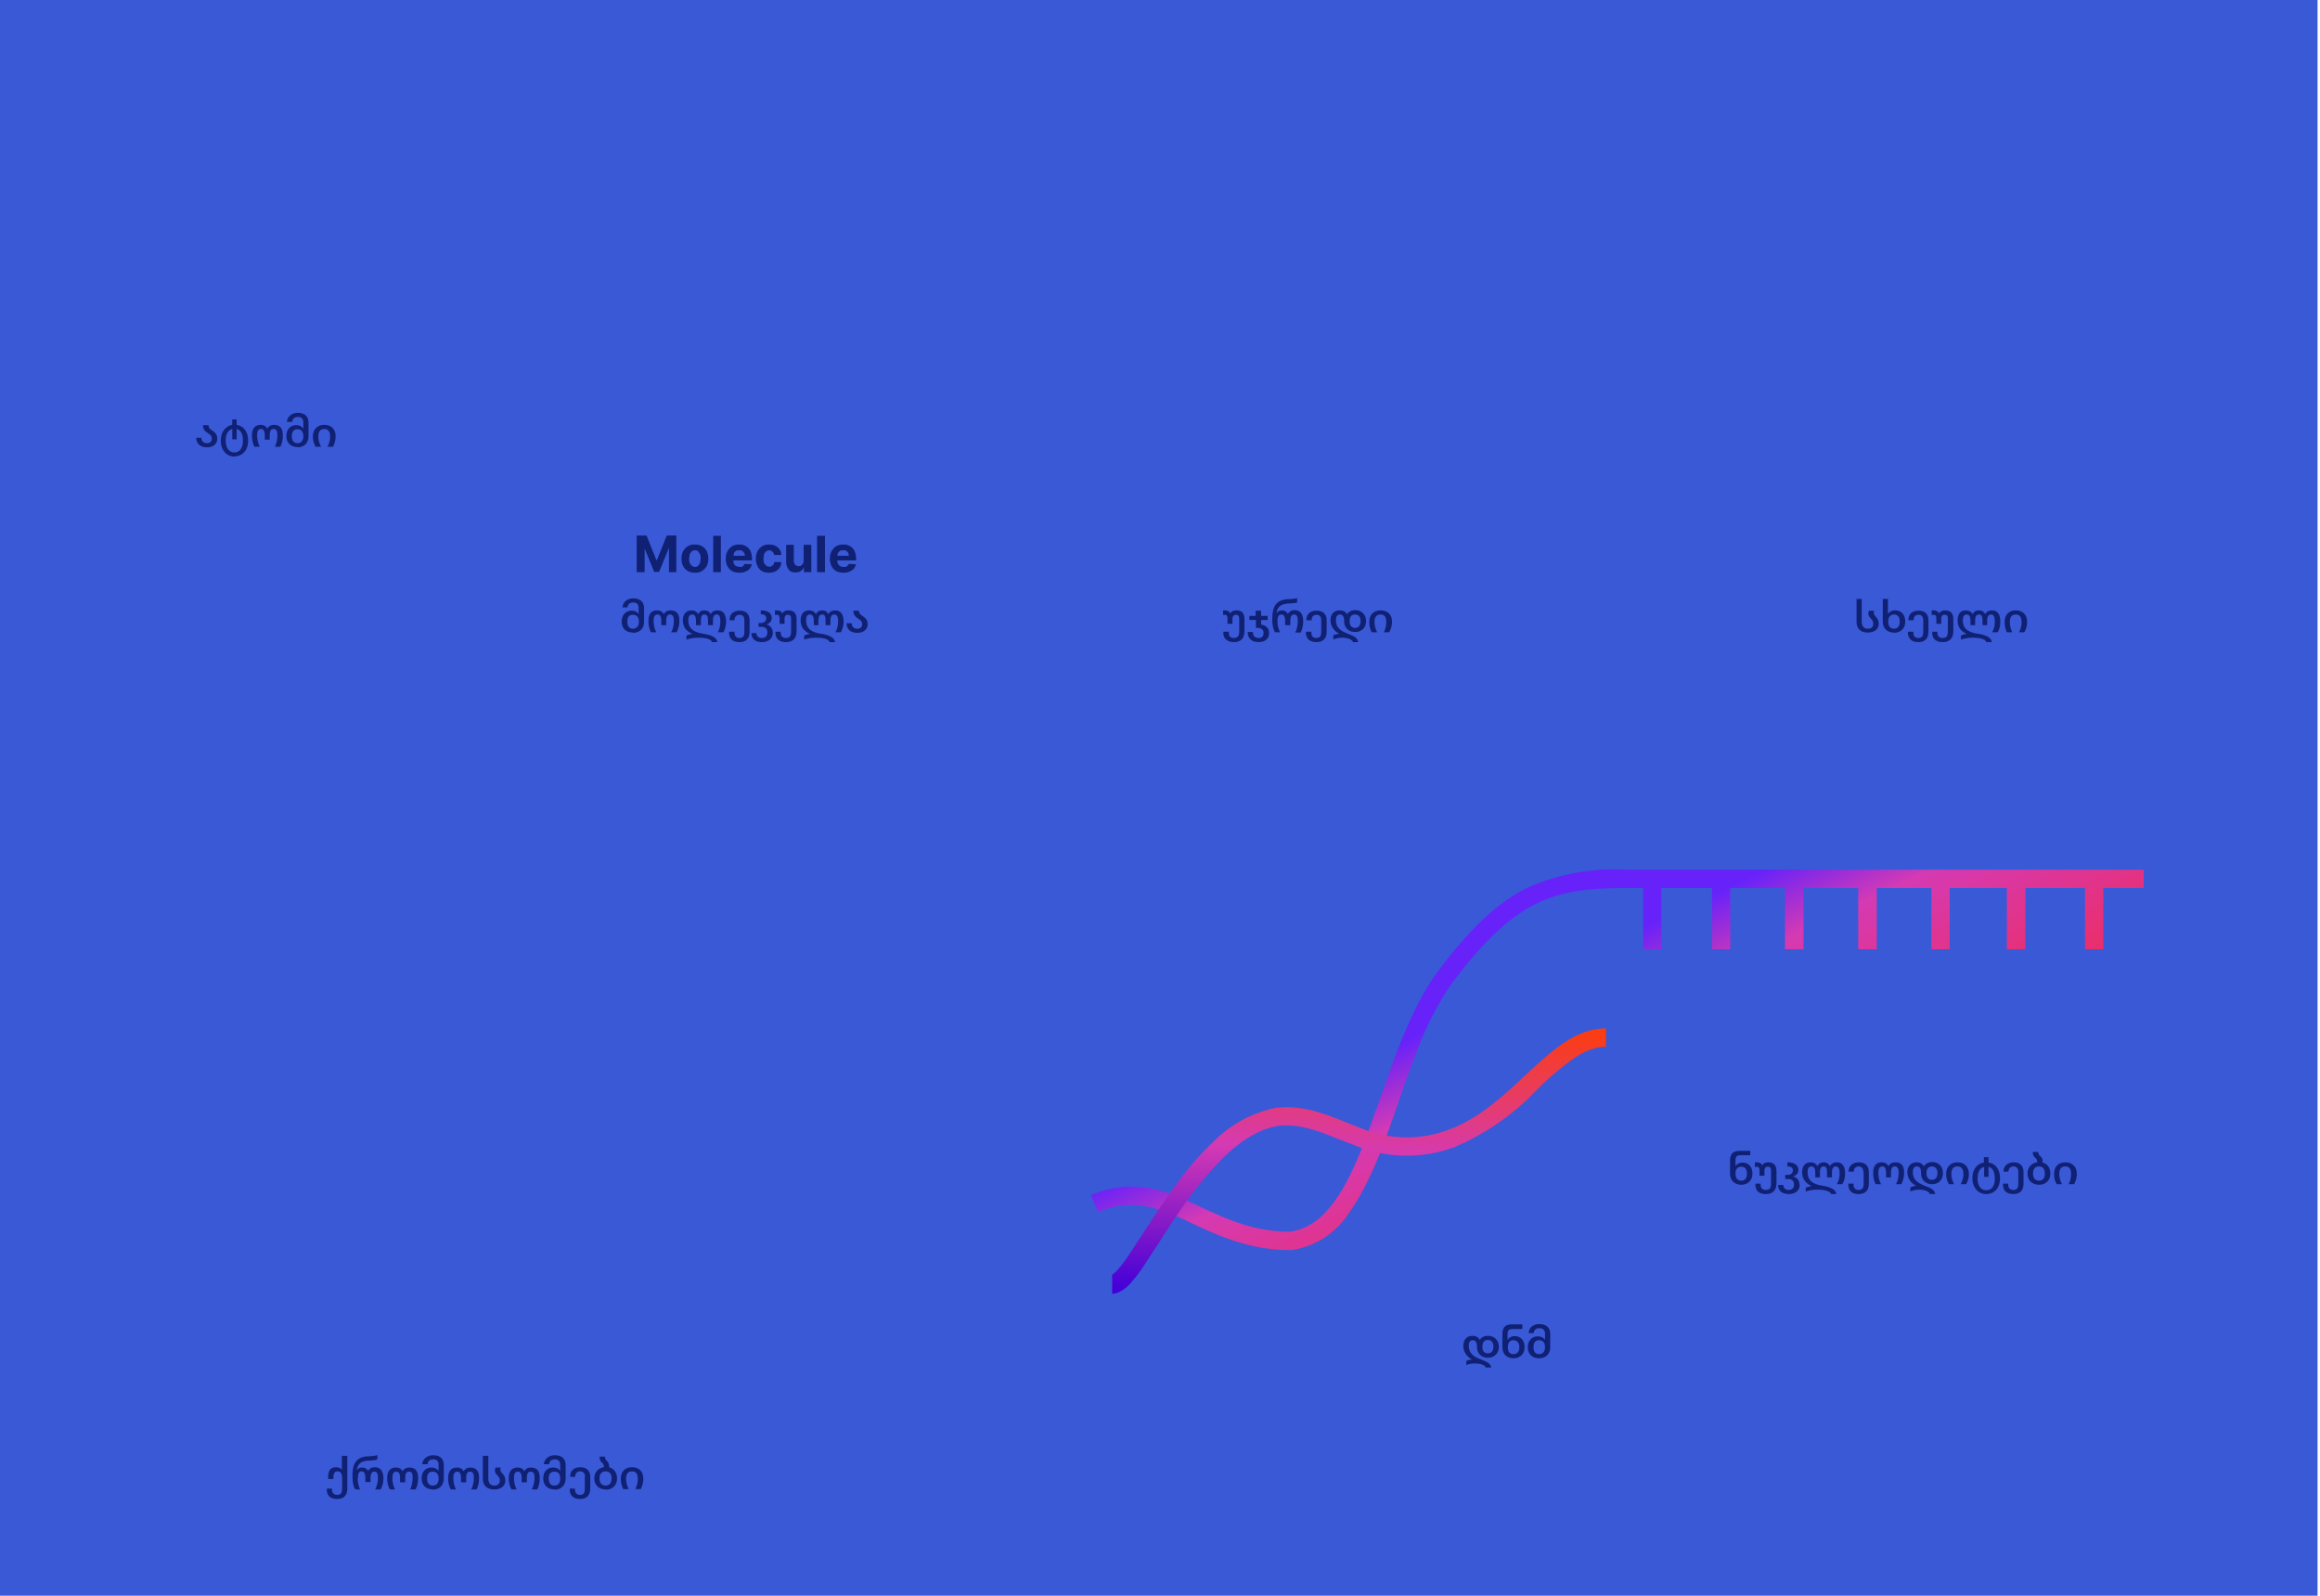 <svg width="849" height="584" fill="none" xmlns="http://www.w3.org/2000/svg"><g clip-path="url(#a)"><path fill="#fff" d="M0 0h848.1v584H0z"/><path d="M-42.6-29h935v645.4h-935V-28.9Z" fill="url(#b)"/><path fill-rule="evenodd" clip-rule="evenodd" d="m470.2 457.5-3.9-45.4 1.4-.1 3.9 45.4-1.4.1Z" fill="url(#c)"/><path fill-rule="evenodd" clip-rule="evenodd" d="m452.5 455.7-6.2-34 1.4-.3 6.2 34-1.4.3Z" fill="url(#d)"/><path fill-rule="evenodd" clip-rule="evenodd" d="m478 451.6-.6-34 1.4-.1.6 34.1H478Z" fill="url(#e)"/><path fill-rule="evenodd" clip-rule="evenodd" d="m461.9 460.6-8.8-48.4 1.3-.3 8.8 48.5-1.3.2Z" fill="url(#f)"/><path fill-rule="evenodd" clip-rule="evenodd" d="m530.7 419.4-6.1-51.6 1.4-.1 6.1 51.6-1.4.1Zm-11.3-34.2 3.5 34-1.4.2-3.5-34 1.4-.2Z" fill="#2BD0A9"/><path fill-rule="evenodd" clip-rule="evenodd" d="m485 450.8 3.7-36.1 1.4.1-3.7 36.2-1.3-.2Z" fill="url(#g)"/><path d="M553.4 341.2c2.9-1 4.4-4 3.4-6.7-1-2.6-4-3.8-7-2.8-2.8 1-4.3 4-3.4 6.7 1 2.6 4.1 3.8 7 2.8Z" fill="#fff"/><path fill-rule="evenodd" clip-rule="evenodd" d="M532.3 369.5v.1c-5 7.7-9 17-12.7 26.8l-5 13.8c0 .4-.2.7-.3 1.1-1.7 5-3.5 10-5.3 14.6a97.6 97.6 0 0 1-12.8 25 30 30 0 0 1-20.9 12.5h-.4c-9.4 0-18.3-2.4-26.5-5.2l-11.2-4.2-.7-.3-10.7-4a31 31 0 0 0-17.2-1.9c-4.5 1.2-8.8 4.6-12.7 12.7l-6-3c4.4-9.2 10-14.3 17-16.2 6.7-1.8 13.9-.3 21 2 3.6 1.2 7.3 2.7 11 4.2l.7.2c3.6 1.4 7.2 2.8 11 4.1a75 75 0 0 0 24.2 4.8c6.4-.7 11.6-4.2 16-10a91.3 91.3 0 0 0 12-23l5.1-14.5.4-1.1c1.6-4.6 3.2-9.3 5-13.9 3.7-10 7.9-19.8 13.3-28.2l.5-.8c8.3-12.5 15.3-23.3 25.5-30.8 10.5-7.9 24-12 44.9-12h188v6.8h-14v19.2h-6.7v-19.2h-21.7v19.2h-6.7v-19.2h-20.9v19.2h-6.7v-19.2h-20v19.2H682v-19.2h-20v19.2h-6.8v-19.2h-20v19.2h-6.7v-19.2h-18.3v19.2h-6.7v-19.2h-6.1c-20 0-31.9 3.9-41 10.6-9 6.8-15.6 16.7-24.2 29.8Z" fill="url(#h)"/><path fill-rule="evenodd" clip-rule="evenodd" d="m545.6 346.5 11.7 55.5-1.4.3-11.6-55.5 1.3-.3Z" fill="url(#i)"/><path d="M557.8 390.1c2.2-2 2.2-5.5.1-7.7a5.5 5.5 0 0 0-7.8-.4 5.5 5.5 0 0 0-.1 7.8 5.5 5.5 0 0 0 7.8.3ZM552 367.1c2.1-2 2.2-5.5 0-7.7a5.5 5.5 0 0 0-7.7-.4 5.5 5.5 0 0 0-.1 7.8 5.5 5.5 0 0 0 7.8.3Z" fill="#fff"/><path d="M552.3 389.5v-2.1l2.7-.8 1.3 1.7.8-.3-4.4-5.9-.8.3-.5 7.3.9-.2Zm.1-2.9.2-3.3 2 2.7-2.2.6Z" fill="url(#j)"/><path d="m545.1 361.6 2.1-.5 1.7 5.9.8-.2-1.7-6 2.1-.5-.2-.8-5 1.4.2.7Z" fill="url(#k)"/><path fill-rule="evenodd" clip-rule="evenodd" d="M580.6 325.2h1.4l.4 56H581l-.4-56Z" fill="url(#l)"/><path d="M584.3 344.7c2.8-1.5 4-5 2.5-7.7a5.7 5.7 0 0 0-7.7-2.5 5.7 5.7 0 0 0-2.5 7.7 5.7 5.7 0 0 0 7.7 2.5ZM584.9 370.4a5.7 5.7 0 0 0 2.3-7.7 5.7 5.7 0 0 0-7.6-2.6 5.7 5.7 0 0 0-2.3 7.7c1.5 2.8 4.8 4 7.6 2.6Z" fill="#fff"/><path d="m579.6 342.5.7-2h2.7l.7 2h1l-2.6-6.9h-1l-2.4 7h.9Zm1-2.7 1-3 1.2 3h-2.3Z" fill="url(#m)"/><path d="M579.6 363.2h2.1v6.2h.9v-6.2h2.1v-.7h-5.1v.7Z" fill="url(#n)"/><path fill-rule="evenodd" clip-rule="evenodd" d="m558.4 333 12.1 56-1.4.3-12.1-56 1.4-.3Z" fill="url(#o)"/><path d="M564.6 351a5.4 5.4 0 0 0 1-7.6 5.4 5.4 0 0 0-7.5-1 5.4 5.4 0 0 0-1 7.6 5.4 5.4 0 0 0 7.5 1ZM570.2 377.8c2.5-1.9 3-5.3 1.2-7.7a5.5 5.5 0 0 0-7.8-1 5.5 5.5 0 0 0-1.2 7.8 5.5 5.5 0 0 0 7.8 1Z" fill="#fff"/><path d="M563.3 344.6a2.7 2.7 0 0 0-3.4-1c-1.6.5-2.3 2.3-1.5 4.3.8 2 2.5 2.8 4.1 2.2 1.3-.5 2-1.7 1.8-3.1l-.8.3c.2 1-.4 1.7-1.3 2-1.1.5-2.4 0-3-1.7-.7-1.7-.1-3 1-3.4.9-.3 1.8-.1 2.4.7l.7-.3Z" fill="url(#p)"/><path d="m568.6 372 .8-.2c-.6-1.2-2-1.7-3.4-1.3-1.6.5-2.4 2.2-1.8 4.3.7 2 2.3 3 4 2.4 1.6-.5 2.4-1.9 1.9-3.5l-.3-.7-2.5.8.3.7 1.7-.5c.3 1.1-.2 2.1-1.3 2.5-1.2.4-2.5-.3-3-2s.1-2.9 1.3-3.3c1-.3 1.7 0 2.3.8Z" fill="url(#q)"/><path fill-rule="evenodd" clip-rule="evenodd" d="m542 414.9-9.8-55.2 1.3-.2 9.9 55.1-1.4.3Z" fill="url(#r)"/><path d="M539.2 379.2a4.9 4.9 0 0 0-6.9-6.9 4.9 4.9 0 0 0 7 7ZM542.8 400.6c2-2 2-5.1.1-7a5 5 0 0 0-7 .1 5 5 0 0 0-.2 7 5 5 0 0 0 7.1 0Z" fill="#fff"/><path d="M541.3 394.7a2.7 2.7 0 0 0-3.5-.6c-1.6.8-2 2.6-1 4.5 1.1 2 2.9 2.5 4.4 1.7 1.2-.7 1.8-2 1.4-3.4l-.8.5c.3.9-.2 1.7-1 2.2-1 .6-2.4.2-3.2-1.3-1-1.6-.5-3 .6-3.5.8-.5 1.7-.4 2.4.3l.7-.4Z" fill="url(#s)"/><path d="m536.9 373.7.8-.4c-.9-1-2.3-1.4-3.6-.7-1.5.8-2 2.6-1 4.5 1 2 2.7 2.6 4.3 1.8 1.5-.8 2-2.3 1.2-3.8l-.3-.7-2.3 1.2.3.7 1.6-.9c.6 1.2.2 2.2-.8 2.8-1.1.6-2.5.2-3.3-1.4-.8-1.6-.4-3 .7-3.5.9-.5 1.7-.3 2.4.4Z" fill="url(#t)"/><g filter="url(#u)"><path fill-rule="evenodd" clip-rule="evenodd" d="M568.3 340.5c-9.7 4.8-19 13.5-30.6 29.2a114 114 0 0 0-13.3 26.4c-2 5-3.8 10.2-5.6 15.4l-.4 1.1-5 14.3c-3.8 9.9-8 19.4-13.2 26.5A30 30 0 0 1 479 467h-.4c-14.7 0-26.1-5.6-35.7-10.4l-7.5-3.6a32 32 0 0 0-16.5-3.4c-5.4.6-11.7 3.3-19.5 10l-4.4-5.2c8.5-7.2 16-10.7 23.2-11.5 7.2-.7 13.7 1.2 19.8 3.9l8.6 4c9.4 4.7 19 9.5 31.8 9.5 6.4-.7 11.6-4.5 16.2-10.7 4.7-6.4 8.6-15.1 12.3-25a648.1 648.1 0 0 0 5.5-15.3 548 548 0 0 1 5.6-15.5c4-10.2 8.4-20.1 14.2-28 11.8-16 22-25.7 33-31.2a78 78 0 0 1 36.6-6.8h189.2v6.8h-14.8v22.4h-6.8v-22.4h-21.7v22.4H741v-22.4h-20.9v22.4h-6.7v-22.4h-20v22.4h-6.8v-22.4h-20v22.4h-6.8v-22.4h-20v22.4H633v-22.4h-18.4v22.4H608v-22.4h-6.1c-13.8 0-24 1.2-33.6 6Z" fill="url(#v)" fill-opacity=".4"/></g><path fill-rule="evenodd" clip-rule="evenodd" d="M562.3 404c-10.8 9.6-24.4 20.4-41.7 22a66.5 66.5 0 0 1-34.1-6.2l-2.4-1a35 35 0 0 0-11.7-3c-3.7-.1-7.9.8-13.1 3.9-5.2 3-9.9 8-14.5 13.9-3 4-6 8.1-9 12.5l-4.7 6.8c-9.3 13-20.1 26.2-36.4 28.2l-.9-6.7c13-1.6 22.4-12.2 31.8-25.4l4.5-6.5c3.1-4.5 6.2-9 9.4-13a61 61 0 0 1 16.3-15.6c6.2-3.6 11.6-5 16.8-4.8 5 .1 9.6 1.8 14 3.5l2.4 1c8.2 3.3 17.1 7 31 5.7 14.9-1.4 27-10.7 37.8-20.4l4.6-4.1c3.7-3.4 7.2-6.6 10.5-9.2 4.6-3.6 9.6-6.6 14.8-6.6v6.8c-2.8 0-6.2 1.6-10.7 5.1-3 2.4-6.3 5.4-9.8 8.6l-4.9 4.4Z" fill="url(#w)"/><path d="m610.5 369.9 1 2.2h3.7l-7.6-17.4h-1.2l-7.6 17.4h3.7l1-2.2h7Zm-3.5-8.7 2.3 5.8h-4.6l2.3-5.8Z" fill="#4CBD6B"/><path d="M654.7 371.3c1.4.7 3 1.1 4.6 1.1a9.3 9.3 0 0 0 8.2-4.6v-5h-8.2v3h4.7v1.4a5.7 5.7 0 0 1-4.5 2.1c-1.1 0-2.1-.3-3-.7a5 5 0 0 1-2-2 6 6 0 0 1-.7-3c0-1.1.2-2.1.7-3a5.3 5.3 0 0 1 4.8-2.7c2 0 3.5.9 4.8 2.5l2.4-2a8.7 8.7 0 0 0-7.2-3.7c-1.7 0-3.2.4-4.6 1.1a8.7 8.7 0 0 0-3.3 12.3 8.6 8.6 0 0 0 3.3 3.2Z" fill="#F59D35"/><path d="m689.4 369.9 1 2.2h3.7l-7.6-17.4h-1.2l-7.6 17.4h3.7l1-2.2h7Zm-3.5-8.7 2.3 5.8h-4.6l2.3-5.8Z" fill="#4CBD6B"/><path d="M709 371.3c1.5.7 3 1.1 4.7 1.1a9 9 0 0 0 4.5-1 8 8 0 0 0 3-3.2l-2.6-1.9c-1.2 2-2.8 2.9-4.9 2.9-1 0-2-.3-2.8-.7a5 5 0 0 1-2-2c-.5-.8-.7-1.8-.7-3 0-1 .2-2 .7-2.8a5.3 5.3 0 0 1 4.8-2.8c2 0 3.7 1 5 2.9l2.6-1.9a8.4 8.4 0 0 0-3.2-3 9.3 9.3 0 0 0-9 0 8.7 8.7 0 0 0-4.5 7.7 8.6 8.6 0 0 0 4.5 7.7Z" fill="#2C6AE2"/><path d="M736.9 371.3c1.4.7 2.9 1.1 4.6 1.1a9.3 9.3 0 0 0 8.2-4.6v-5h-8.3v3h4.8v1.4c-.5.6-1.1 1.1-2 1.5-.7.4-1.6.6-2.5.6-1.2 0-2.2-.3-3-.7a5 5 0 0 1-2-2 6 6 0 0 1-.8-3c0-1.1.3-2.1.7-3 .5-.8 1.1-1.5 2-2 .8-.4 1.8-.7 2.8-.7 2 0 3.6.9 4.8 2.5l2.5-2a8.7 8.7 0 0 0-7.2-3.7c-1.7 0-3.2.4-4.6 1.1a8.7 8.7 0 0 0-3.3 12.3 8.6 8.6 0 0 0 3.3 3.2ZM763.2 371.3c1.4.7 3 1.1 4.7 1.1a9.3 9.3 0 0 0 8.2-4.6v-5h-8.3v3h4.8v1.4c-.5.6-1.2 1.1-2 1.5-.7.4-1.6.6-2.6.6-1.1 0-2-.3-3-.7a5 5 0 0 1-2-2 6 6 0 0 1-.7-3c0-1.1.2-2.1.7-3 .5-.8 1.1-1.5 2-2 .8-.4 1.7-.7 2.8-.7 2 0 3.6.9 4.8 2.5l2.5-2a8.7 8.7 0 0 0-7.2-3.7c-1.7 0-3.3.4-4.7 1.1a8.7 8.7 0 0 0-3.3 12.3 8.7 8.7 0 0 0 3.3 3.2Z" fill="#F59D35"/><path d="M630.6 358.2v14h3.5v-14h5.5V355h-14.4v3.2h5.4Z" fill="#F13D61"/><path d="M649.1 175.5c1.7-10.2 3-13.3 10.7-18.6 9.4-6.5 8.8-4 20.5-11.7 11.7-7.8 11.2-7.8 10.7-13.6-.5-5.9-2.4-8.8-4.9-8.3-4.3.9-7.3 2.4-10.2-1.5-3-3.9-3.9-7.3-7.3-13.1-3.4-5.9-.5-13.6-.5-13.6s-2-4.4-2.4-5.9c-.5-1.4-1.5-8.3.5-15 0 0-3.4-8.3 13.1-20a32 32 0 0 1 39 2.4c16-5.3 28.2 6.8 20.9 27.3-7.3 20.4-7.3 21.9-5.4 25.8-8.3-1.5-9.2-6.4-9.2-6.4s-10.3 7.3-10.3 8.8c0 1.4 2.1 11.5 4 16 2.9 7.3 9.4 11.7 19.2 14.6 7.7 2.3 11.3 2.8 20.5 8.3a35.3 35.3 0 0 1 16.2 22c2.4 8.3-19.5 7.4-28.7 6.4-9.3-1-34.6 5.4-67.2 3-32.6-2.5-30.6 1.9-29.2-6.9Z" fill="url(#x)"/><path d="M68 91.9A30 30 0 1 1 126.1 77a30 30 0 0 1-58 14.8Z" fill="url(#y)"/><path d="M68 91.9A30 30 0 1 1 126.1 77a30 30 0 0 1-58 14.8Z" fill="url(#z)" style="mix-blend-mode:overlay"/><path d="M261.9 127.8a27 27 0 1 1 52.1-13.3 27 27 0 0 1-52.1 13.3Z" fill="url(#A)"/><path d="M261.9 127.8a27 27 0 1 1 52.1-13.3 27 27 0 0 1-52.1 13.3Z" fill="url(#B)" style="mix-blend-mode:overlay"/><path d="M261.9 127.8a27 27 0 1 1 52.1-13.3 27 27 0 0 1-52.1 13.3Z" fill="url(#C)" style="mix-blend-mode:overlay"/><path d="M261.9 127.8a27 27 0 1 1 52.1-13.3 27 27 0 0 1-52.1 13.3Z" fill="url(#D)" fill-opacity=".6" style="mix-blend-mode:hard-light"/><path d="M234.5 152a39.5 39.5 0 1 1 76.4-19.4 39.5 39.5 0 0 1-76.4 19.5Z" fill="url(#E)"/><path d="M234.5 152a39.5 39.5 0 1 1 76.4-19.4 39.5 39.5 0 0 1-76.4 19.5Z" fill="url(#F)" style="mix-blend-mode:overlay"/><path d="M234.5 152a39.5 39.5 0 1 1 76.4-19.4 39.5 39.5 0 0 1-76.4 19.5Z" fill="url(#G)" fill-opacity=".6" style="mix-blend-mode:hard-light"/><path d="M243.3 161.3a27 27 0 0 1 10.9-52.7c8.1 4 14.9 15.5 11.9 30-3 14.7-14 23.2-22.8 22.7Z" fill="url(#H)"/><path d="M243.3 161.3a27 27 0 0 1 10.9-52.7c8.1 4 14.9 15.5 11.9 30-3 14.7-14 23.2-22.8 22.7Z" fill="url(#I)" style="mix-blend-mode:overlay"/><path d="M75.5 141.5h-3l4.5-13.3h3.7l4.6 13.3h-3l-3.4-10.3h-.1l-3.3 10.3Zm-.2-5.2h7.1v2.2h-7.1v-2.2ZM91.5 131.5v2.1h-6v-2h6Zm-4.6-2.4h2.7v9.3l.1.6c.1.2.2.3.4.3l.5.1h.6l.5 2a7.8 7.8 0 0 1-1.5.2c-.7 0-1.3 0-1.8-.2s-.9-.5-1.1-1c-.3-.4-.5-1-.4-1.6v-9.7ZM97.7 141.7c-1 0-1.9-.2-2.6-.6-.7-.5-1.3-1-1.7-1.8-.4-.8-.6-1.7-.6-2.7 0-1 .2-2 .6-2.8.4-.7 1-1.3 1.7-1.8a5 5 0 0 1 2.6-.6c1 0 1.9.2 2.6.6.8.5 1.3 1 1.7 1.8.4.8.6 1.7.6 2.8 0 1-.2 1.9-.6 2.7-.4.7-1 1.3-1.7 1.8a5 5 0 0 1-2.6.6Zm0-2.1c.5 0 .9-.2 1.2-.4l.7-1.1.2-1.6c0-.6 0-1-.2-1.5l-.7-1.1c-.3-.3-.7-.4-1.2-.4-.4 0-.8.1-1.1.4-.4.3-.6.6-.8 1l-.2 1.6c0 .6 0 1.1.2 1.6.2.4.4.8.8 1 .3.3.7.5 1.1.5ZM104.4 141.5v-10h2.7v1.8a2.8 2.8 0 0 1 2.9-2 3 3 0 0 1 1.7.6c.5.3.8.8 1 1.4h.1c.2-.6.6-1 1.1-1.4.5-.3 1.2-.5 2-.5s1.6.3 2.2.9c.6.6.9 1.4.9 2.5v6.7h-2.8v-6.2c0-.5-.2-1-.4-1.2-.3-.3-.7-.4-1.2-.4s-.9.1-1.1.5c-.3.3-.5.7-.5 1.2v6.1h-2.6v-6.2c0-.5-.2-1-.5-1.2-.2-.3-.6-.4-1-.4s-.7 0-.9.2l-.6.6a2 2 0 0 0-.2 1v6h-2.8ZM125 514.3H122c0-.3-.1-.7-.3-1a2.5 2.5 0 0 0-1.5-1.2l-1-.1c-.7 0-1.3.2-1.9.5-.5.3-.9.8-1.1 1.5-.3.6-.5 1.4-.5 2.3 0 1 .2 1.8.5 2.4.2.7.6 1.2 1.2 1.5.5.3 1 .5 1.7.5.4 0 .8 0 1-.2.4 0 .7-.2 1-.4l.6-.7c.1-.3.3-.6.3-1h2.9a5.2 5.2 0 0 1-1.8 3.3c-.5.5-1 .8-1.7 1.1-.7.3-1.5.4-2.3.4a5.7 5.7 0 0 1-5.4-3.1c-.6-1-.8-2.3-.8-3.8 0-1.4.3-2.7.8-3.7s1.3-1.8 2.2-2.3a6.9 6.9 0 0 1 5.3-.5c.7.2 1.3.6 1.8 1s1 .9 1.2 1.5c.4.6.6 1.3.7 2ZM129.7 517.2v5.8H127v-13.3h2.7v5h.1c.3-.5.6-1 1.1-1.3.5-.4 1.2-.5 2-.5.6 0 1.2.1 1.7.4.6.3 1 .8 1.3 1.3.2.6.4 1.3.4 2v6.4h-2.8v-5.9a2 2 0 0 0-.5-1.4c-.3-.4-.7-.5-1.3-.5a2 2 0 0 0-1 .2c-.3.2-.5.4-.6.7-.2.3-.3.7-.3 1.1ZM138.4 523v-10h2.7v1.7c.2-.6.5-1 1-1.4.4-.3.9-.4 1.5-.4a4.3 4.3 0 0 1 .8 0v2.5h-.5a5 5 0 0 0-.6-.1c-.4 0-.8 0-1.1.2a2 2 0 0 0-1 1.8v5.7h-2.8ZM150 523.2c-1 0-2-.2-2.7-.7-.7-.4-1.3-1-1.7-1.8-.4-.7-.6-1.6-.6-2.7 0-1 .2-1.9.6-2.7.4-.7 1-1.3 1.7-1.8a5 5 0 0 1 2.6-.6c1 0 1.9.2 2.6.6.8.5 1.3 1 1.7 1.8.4.8.6 1.7.6 2.7 0 1-.2 2-.6 2.7-.4.8-1 1.4-1.7 1.8a5 5 0 0 1-2.6.7Zm0-2.2c.4 0 .8 0 1-.3.4-.3.6-.7.8-1.1l.2-1.6c0-.6 0-1-.2-1.5l-.7-1.1c-.3-.3-.7-.4-1.2-.4-.4 0-.8.1-1.1.4-.4.3-.6.6-.8 1l-.2 1.6c0 .6 0 1.1.2 1.6.2.4.4.8.8 1 .3.3.7.4 1.1.4ZM156.6 523v-10h2.7v1.8a2.8 2.8 0 0 1 2.9-2 3 3 0 0 1 1.7.6c.5.3.8.8 1 1.4h.1c.2-.6.6-1 1.1-1.4.5-.4 1.2-.5 2-.5s1.6.3 2.2.9c.6.6.9 1.4.9 2.5v6.7h-2.8v-6.2c0-.5-.2-1-.4-1.2-.3-.3-.7-.4-1.2-.4s-.9.1-1.1.4c-.3.4-.5.8-.5 1.3v6.1h-2.6v-6.2c0-.5-.2-1-.5-1.2-.2-.3-.6-.4-1-.4s-.7 0-.9.2l-.6.6a2 2 0 0 0-.2 1v6h-2.8ZM177.9 523.2c-1 0-2-.2-2.7-.7-.7-.4-1.3-1-1.7-1.8-.4-.7-.6-1.6-.6-2.7 0-1 .2-1.9.6-2.7.4-.7 1-1.3 1.7-1.8a5 5 0 0 1 2.7-.6c1 0 1.8.2 2.6.6.7.5 1.3 1 1.7 1.8.4.8.6 1.7.6 2.7 0 1-.2 2-.6 2.7-.4.8-1 1.4-1.7 1.8a5 5 0 0 1-2.6.7Zm0-2.2c.4 0 .8 0 1.1-.3.3-.3.6-.7.7-1.1a4.6 4.6 0 0 0 0-3.1c-.1-.5-.4-.8-.7-1.1-.3-.3-.7-.4-1.1-.4-.5 0-.9.1-1.2.4l-.7 1c-.2.5-.2 1-.2 1.6 0 .6 0 1.1.2 1.6.2.4.4.8.7 1 .3.3.7.4 1.2.4ZM192.9 515.9l-2.5.1-.3-.6-.6-.4a2 2 0 0 0-.8-.2 2 2 0 0 0-1.1.3c-.3.2-.4.4-.4.7 0 .3 0 .5.2.6.2.2.6.3 1 .4l1.8.4c1 .2 1.7.5 2.2 1 .5.4.7 1 .7 1.7s-.2 1.2-.6 1.7c-.3.5-.9 1-1.5 1.2a6 6 0 0 1-2.3.4c-1.3 0-2.4-.3-3.2-.8a3.2 3.2 0 0 1-1.4-2.3l2.8-.1c0 .4.3.7.6.9.3.2.7.3 1.2.3s.9-.1 1.2-.3c.3-.2.4-.4.4-.7 0-.3-.1-.5-.3-.6-.2-.2-.5-.3-1-.4l-1.7-.4c-1-.2-1.7-.5-2.2-1-.5-.5-.7-1-.7-1.8 0-.7.2-1.2.5-1.7.4-.4.9-.8 1.5-1a6 6 0 0 1 2.2-.4 5 5 0 0 1 3 .8 3 3 0 0 1 1.3 2.2ZM199.4 523.2c-1 0-1.9-.2-2.6-.7-.8-.4-1.3-1-1.7-1.8-.4-.7-.6-1.6-.6-2.7 0-1 .2-1.9.6-2.7.4-.7 1-1.3 1.7-1.8a5 5 0 0 1 2.6-.6c1 0 1.9.2 2.6.6.7.5 1.3 1 1.7 1.8.4.8.6 1.7.6 2.7 0 1-.2 2-.6 2.7-.4.8-1 1.4-1.7 1.8a5 5 0 0 1-2.6.7Zm0-2.2c.5 0 .8 0 1.2-.3.3-.3.5-.7.6-1.1a4.6 4.6 0 0 0 0-3.1c-.1-.5-.3-.8-.6-1.1-.4-.3-.7-.4-1.2-.4s-.9.1-1.2.4l-.7 1-.2 1.6c0 .6 0 1.1.2 1.6.2.4.4.8.7 1 .3.3.7.4 1.2.4ZM206.1 523v-10h2.7v1.8c.3-.6.6-1 1.1-1.4a3 3 0 0 1 1.8-.5 3 3 0 0 1 1.7.5c.5.3.8.8 1 1.4.3-.6.6-1 1.2-1.4.5-.4 1.1-.5 1.9-.5 1 0 1.7.3 2.3.9.5.6.8 1.4.8 2.5v6.7H218v-6.2c0-.5-.2-1-.5-1.2-.3-.3-.6-.4-1-.4-.6 0-1 .1-1.3.4-.2.4-.4.8-.4 1.3v6.1H212v-6.2c0-.5-.1-1-.4-1.2-.3-.3-.6-.4-1-.4s-.7 0-1 .2l-.5.6a2 2 0 0 0-.2 1v6H206ZM227.4 523.2c-1 0-2-.2-2.7-.6-.7-.5-1.3-1-1.7-1.8-.4-.8-.6-1.7-.6-2.8 0-1 .2-1.9.6-2.7.4-.7 1-1.3 1.7-1.8a5 5 0 0 1 2.6-.6c.6 0 1.2 0 1.8.3a4 4 0 0 1 2.5 2.5c.2.7.4 1.4.4 2.3v.7h-8.5V517h5.9c0-.4-.1-.8-.3-1-.2-.4-.4-.6-.7-.8a2 2 0 0 0-1-.3c-.5 0-.9.1-1.2.3a2 2 0 0 0-.8.8l-.2 1v1.7c0 .5 0 1 .2 1.3.2.4.5.6.8.8l1.2.3.9-.1c.2 0 .4-.2.6-.4l.4-.6 2.6.1c-.1.7-.4 1.2-.8 1.6a4 4 0 0 1-1.5 1.1c-.7.3-1.4.4-2.2.4ZM242 515.9l-2.5.1c0-.2 0-.4-.2-.6l-.6-.4a2 2 0 0 0-.8-.2 2 2 0 0 0-1.1.3c-.3.2-.5.4-.5.7 0 .3.1.5.3.6.2.2.6.3 1 .4l1.8.4c1 .2 1.7.5 2.2 1 .5.4.7 1 .7 1.7s-.2 1.2-.6 1.7c-.3.5-.9 1-1.5 1.2a6 6 0 0 1-2.3.4c-1.4 0-2.4-.3-3.2-.8a3.2 3.2 0 0 1-1.4-2.3l2.8-.1c0 .4.2.7.6.9.3.2.7.3 1.2.3s.8-.1 1.1-.3c.3-.2.5-.4.5-.7 0-.3-.1-.5-.3-.6-.2-.2-.6-.3-1-.4l-1.7-.4c-1-.2-1.7-.5-2.2-1-.5-.5-.7-1-.7-1.8 0-.7.2-1.2.5-1.7.4-.4.9-.8 1.5-1a6 6 0 0 1 2.2-.4 5 5 0 0 1 3 .8 3 3 0 0 1 1.3 2.2ZM472 200.7h-2.8l-.3-1a2.5 2.5 0 0 0-1.5-1.1c-.3-.2-.7-.2-1-.2-.7 0-1.3.2-1.9.5-.5.3-.9.8-1.1 1.5-.3.6-.5 1.4-.5 2.3 0 1 .2 1.8.5 2.4.2.7.6 1.2 1.2 1.5.5.3 1 .5 1.7.5.4 0 .8 0 1-.2.4 0 .7-.2 1-.4l.6-.7c.1-.3.3-.6.3-1h2.9a5.2 5.2 0 0 1-1.8 3.4l-1.7 1c-.7.3-1.5.4-2.3.4-1.2 0-2.3-.3-3.2-.8-1-.6-1.7-1.3-2.2-2.4-.6-1-.8-2.2-.8-3.7 0-1.4.3-2.6.8-3.7.5-1 1.3-1.8 2.2-2.3a6.8 6.8 0 0 1 5.3-.5c.7.2 1.3.6 1.8 1s1 .9 1.2 1.5c.4.6.6 1.3.7 2ZM478.6 209.6c-1 0-2-.2-2.7-.6-.7-.4-1.3-1-1.7-1.8-.4-.8-.6-1.7-.6-2.7 0-1 .2-2 .6-2.7.4-.8 1-1.4 1.7-1.9a5 5 0 0 1 2.6-.6c.6 0 1.3 0 1.8.3a4 4 0 0 1 2.5 2.5c.3.7.4 1.4.4 2.3v.7h-8.5v-1.7h5.9c0-.4-.1-.7-.3-1-.2-.4-.4-.6-.7-.8a2 2 0 0 0-1-.2c-.5 0-.9 0-1.2.2a2.2 2.2 0 0 0-1 1.8v1.7c0 .5 0 1 .2 1.3.2.4.5.6.8.8l1.2.3h.9l.6-.5.5-.6 2.5.1c-.1.7-.4 1.2-.8 1.7a4 4 0 0 1-1.5 1c-.7.3-1.4.4-2.2.4ZM487.8 196v13.4H485v-13.3h2.8ZM492.8 196v13.4H490v-13.3h2.8ZM689.2 209.4v-13.3h5.3c1 0 1.8.1 2.5.4.6.3 1.1.7 1.4 1.2.4.5.5 1.1.5 1.8 0 .5 0 1-.3 1.4l-.8 1-1.3.5 1.5.5a3.3 3.3 0 0 1 1.5 2.8c0 .7-.2 1.4-.6 2-.3.5-.8 1-1.5 1.2-.7.3-1.5.5-2.5.5h-5.7Zm2.8-2.3h2.3c.8 0 1.4-.1 1.7-.4.4-.3.6-.7.6-1.3l-.3-1-.8-.6c-.3-.2-.7-.2-1.1-.2H692v3.5Zm0-5.4h2l1.1-.2.7-.6c.2-.3.3-.6.3-1s-.2-.8-.5-1c-.4-.4-.8-.5-1.5-.5H692v3.3ZM705.8 209.6c-1 0-2-.2-2.7-.6-.7-.5-1.3-1-1.7-1.8-.4-.8-.6-1.7-.6-2.7 0-1 .2-2 .6-2.8.4-.7 1-1.3 1.7-1.8a5 5 0 0 1 2.7-.6c1 0 1.8.2 2.6.6.7.5 1.3 1 1.7 1.8.4.8.6 1.7.6 2.8 0 1-.2 1.9-.6 2.7-.4.7-1 1.3-1.7 1.8a5 5 0 0 1-2.6.6Zm0-2.1c.4 0 .8-.2 1.1-.4.3-.3.6-.7.7-1.1a4.7 4.7 0 0 0 0-3.1c-.1-.5-.4-.8-.7-1.1-.3-.3-.7-.4-1.1-.4-.5 0-.9.1-1.2.4-.3.3-.6.6-.7 1-.2.5-.2 1-.2 1.6 0 .6 0 1.1.2 1.6.1.4.4.8.7 1 .3.3.7.5 1.2.5ZM716.2 209.6c-.8 0-1.5-.2-2.1-.6a4 4 0 0 1-1.5-1.7c-.3-.8-.5-1.8-.5-2.9 0-1.1.2-2 .6-2.8a3.8 3.8 0 0 1 4.9-2l.9.7.5.8v-5h2.8v13.3h-2.7v-1.6h-.1c-.1.3-.3.6-.6.8-.2.3-.5.5-.9.7-.3.2-.8.3-1.3.3Zm.8-2.2c.5 0 .9-.2 1.2-.4.3-.2.5-.6.7-1 .2-.5.2-1 .2-1.6 0-.6 0-1.1-.2-1.5-.2-.5-.4-.8-.7-1-.3-.3-.7-.4-1.2-.4-.4 0-.8.1-1.1.4-.3.2-.6.6-.7 1a4.6 4.6 0 0 0 0 3c.1.5.4.8.7 1.1.3.2.7.4 1.1.4ZM725.8 213.2a5.5 5.5 0 0 1-1.7-.3l.6-2.1.9.2c.3 0 .5 0 .7-.2.2-.1.3-.4.5-.7l.1-.4-3.6-10.3h3l2 7.4h.1l2.1-7.4h3l-4 11c-.1.6-.4 1.1-.7 1.5-.3.4-.7.7-1.2 1-.5.1-1 .3-1.8.3ZM537.6 475H533v-13.3h4.8a7 7 0 0 1 3.4.8c1 .5 1.7 1.2 2.3 2.2.5 1 .7 2.2.7 3.6s-.2 2.6-.7 3.6c-.6 1-1.3 1.7-2.3 2.3-1 .5-2.1.8-3.5.8Zm-1.9-2.4h1.8c.8 0 1.5-.2 2.1-.5.6-.3 1-.7 1.3-1.4.3-.6.4-1.4.4-2.4s-.1-1.8-.4-2.4c-.3-.6-.7-1.1-1.3-1.4-.6-.3-1.3-.4-2-.4h-1.9v8.5ZM557.4 461.7V475h-2.5l-5.8-8.4v8.4h-2.9v-13.3h2.5l5.8 8.3v-8.3h2.9ZM562 475h-3l4.6-13.3h3.6l4.6 13.3h-3l-3.4-10.3L562 475Zm-.2-5.3h7.1v2.2h-7v-2.2ZM654.8 398.1v13.3h-2.4l-5.8-8.3h-.1v8.3h-2.8v-13.3h2.4l5.8 8.4h.1V398h2.8ZM663.5 407.2v-5.8h2.8v10h-2.7v-1.8h-.1a3 3 0 0 1-1.1 1.4c-.5.4-1.2.6-2 .6-.6 0-1.2-.2-1.7-.5s-.9-.7-1.2-1.3c-.3-.5-.4-1.2-.4-2v-6.4h2.8v6c0 .5.1 1 .4 1.3.3.4.8.5 1.3.5.3 0 .6 0 1-.2l.6-.7c.2-.3.3-.7.3-1.1ZM673 411.6c-1 0-2-.2-2.6-.6-.8-.5-1.3-1-1.7-1.8-.4-.8-.6-1.7-.6-2.7 0-1 .2-2 .6-2.7.4-.8 1-1.4 1.7-1.8a5 5 0 0 1 2.6-.7c.9 0 1.6.2 2.3.5a3.8 3.8 0 0 1 2.2 3.3h-2.7a2 2 0 0 0-.5-1.2c-.4-.3-.8-.4-1.3-.4-.4 0-.8 0-1.1.3-.3.3-.6.6-.7 1-.2.5-.3 1-.3 1.6 0 .7 0 1.2.3 1.7a1.9 1.9 0 0 0 1.9 1.4l.8-.3c.2 0 .4-.3.6-.5.2-.3.3-.6.3-1h2.7c0 .8-.3 1.5-.7 2-.3.7-.8 1.1-1.5 1.4-.6.4-1.4.5-2.3.5ZM682 398.1v13.3h-2.8v-13.3h2.8ZM688.8 411.6c-1 0-2-.2-2.7-.6-.7-.4-1.3-1-1.7-1.8-.4-.7-.6-1.7-.6-2.7 0-1 .2-2 .6-2.7.4-.8 1-1.4 1.7-1.8a5 5 0 0 1 2.6-.7l1.8.3a4 4 0 0 1 2.5 2.6c.2.6.4 1.3.4 2.2v.8h-8.5v-1.8h5.9c0-.4-.1-.7-.3-1l-.7-.8a2 2 0 0 0-1-.2c-.5 0-.9 0-1.2.3a2 2 0 0 0-.8.8l-.2 1v1.7c0 .5 0 .9.2 1.2.2.4.5.7.8.9l1.2.3c.3 0 .6 0 .9-.2.2 0 .4-.2.6-.4.2-.1.4-.3.4-.6l2.6.2c-.1.6-.4 1.1-.8 1.6a4 4 0 0 1-1.5 1c-.7.3-1.4.4-2.2.4ZM699.7 411.6c-1 0-1.9-.2-2.6-.6-.8-.4-1.3-1-1.7-1.8-.4-.8-.6-1.7-.6-2.7 0-1 .2-2 .6-2.7.4-.8 1-1.4 1.7-1.8a5 5 0 0 1 2.6-.7c1 0 1.9.2 2.6.7.7.4 1.3 1 1.7 1.8.4.7.6 1.6.6 2.7 0 1-.2 1.9-.6 2.7-.4.8-1 1.4-1.7 1.8a5 5 0 0 1-2.6.6Zm0-2.1c.5 0 .8-.1 1.2-.4l.7-1 .2-1.6c0-.6 0-1.1-.2-1.6-.2-.4-.4-.8-.7-1-.4-.3-.7-.5-1.2-.5s-.8.2-1.2.4l-.7 1.1-.2 1.6c0 .5 0 1 .2 1.5l.7 1.1c.4.3.7.4 1.2.4ZM711.7 401.4v2.1h-6v-2h6Zm-4.6-2.3h2.7v9.3c0 .2 0 .4.2.6l.3.3h1.2l.4 2a8.4 8.4 0 0 1-1.5.3c-.7 0-1.2 0-1.7-.3-.5-.2-1-.5-1.2-1a3 3 0 0 1-.4-1.6v-9.6ZM713.5 411.4v-10h2.8v10h-2.8Zm1.4-11.2c-.4 0-.7-.2-1-.5a1.3 1.3 0 0 1 0-2c.3-.2.6-.3 1-.3s.8 0 1 .4c.4.2.5.6.5 1 0 .3-.1.7-.4 1-.3.2-.7.4-1 .4ZM722.2 411.6c-.8 0-1.4-.2-2-.6a4 4 0 0 1-1.5-1.7c-.4-.8-.5-1.7-.5-2.8 0-1.2.1-2.1.5-2.9a3.8 3.8 0 0 1 4.9-2l1 .7.4.8h.1v-5h2.8v13.3h-2.7v-1.6h-.2c0 .3-.3.6-.5.9-.2.2-.5.5-1 .6-.3.2-.8.3-1.3.3Zm.9-2.2c.4 0 .8-.1 1.1-.4.3-.2.6-.6.7-1 .2-.4.3-1 .3-1.6 0-.6 0-1-.3-1.5-.1-.4-.4-.8-.7-1-.3-.3-.7-.4-1.1-.4-.5 0-.9.1-1.2.4-.3.2-.5.6-.7 1l-.2 1.5c0 .6 0 1.1.2 1.6.2.4.4.8.7 1 .3.3.7.4 1.2.4ZM734.7 411.6c-1 0-1.9-.2-2.6-.6-.8-.4-1.3-1-1.7-1.8-.4-.7-.6-1.7-.6-2.7 0-1 .2-2 .6-2.7.4-.8 1-1.4 1.7-1.8a5 5 0 0 1 2.5-.7c.7 0 1.3.1 1.9.3a4 4 0 0 1 2.5 2.6c.2.6.3 1.3.3 2.2v.8H731v-1.8h5.8c0-.4 0-.7-.3-1-.1-.3-.4-.6-.7-.8a2 2 0 0 0-1-.2 2.1 2.1 0 0 0-2 1l-.2 1.1v1.7c0 .5.1.9.3 1.2.2.4.4.7.8.9.3.2.7.3 1.2.3.3 0 .6 0 .8-.2.3 0 .5-.2.7-.4.2-.1.3-.3.4-.6l2.6.2c-.2.6-.4 1.1-.8 1.6a4 4 0 0 1-1.6 1c-.6.3-1.3.4-2.2.4ZM749.4 404.3l-2.5.1c0-.2-.1-.4-.3-.5l-.5-.5a2 2 0 0 0-.9-.1 2 2 0 0 0-1 .3c-.4.1-.5.4-.5.7l.3.6 1 .4 1.8.3c1 .2 1.7.6 2.2 1 .4.4.7 1 .7 1.7s-.2 1.3-.6 1.8c-.4.5-1 .8-1.6 1.1a6 6 0 0 1-2.3.4c-1.3 0-2.4-.2-3.1-.8a3.2 3.2 0 0 1-1.4-2.3l2.7-.1c0 .4.3.7.6 1l1.2.2c.5 0 .9 0 1.2-.2.3-.2.4-.5.5-.8 0-.2-.2-.4-.4-.6-.2-.2-.5-.3-1-.4l-1.7-.3c-1-.2-1.7-.6-2.1-1-.5-.5-.8-1.1-.8-1.9 0-.6.2-1.2.6-1.6.3-.5.8-.9 1.4-1.1a6 6 0 0 1 2.3-.4 5 5 0 0 1 3 .8 3 3 0 0 1 1.2 2.2Z" fill="#102073"/><path d="M496.7 48.9c-15.2 0-19.4 1.5-31.2 5.5-16.5 5.7-21.5 0-38.3 23.3-2 2.7-11.2 15.2-11.2 24.9 0 7.7 1.6 21.9 2.4 28 1.6 4.8 5.6 14.8 8.8 16 4 1.6 15.2 21.7 23.2 24 8 2.5 14.3 0 19.1 0 4.8 0 12 4.9 23.2 6.5 11.2 1.6 19.2-6.4 21.6-8.8 2.4-2.4 28-1.6 30.4-16.9 2.4-15.2 15.2-10.4 14.4-34.4-.8-24-2.6-37.2-19.2-49.7-7.8-5.9-18.7-4.4-23.2-9.6-4.8-5.6-16.7-8.8-20-8.8Z" fill="url(#J)"/><path fill-rule="evenodd" clip-rule="evenodd" d="m466.7 56-.5.2a84.6 84.6 0 0 1-11 2.8c-3 .7-5.5 1.2-8 2.2-5 2-10.2 6.1-18.5 17.6l-.2.2c-1 1.5-3.6 5.1-6 9.4a32.3 32.3 0 0 0-4.7 14.2c0 7.4 1.6 21.3 2.4 27.6a77.8 77.8 0 0 0 6 13c.8 1.1 1.4 1.6 1.7 1.7a8 8 0 0 1 2.4 1.8l2.5 2.8 3.5 4.5 2.4 3.2c2.2 2.7 4.4 5.4 6.5 7.6 2.3 2.2 4.2 3.6 5.7 4 3.7 1.2 7 1.2 10 .9l3.6-.4.9-.2 4.1-.3c1.5 0 3.1.4 4.7.9l4.2 1.4 1 .4c3.8 1.4 8.2 3 13.6 3.7 10.2 1.5 17.6-5.8 20-8.3a4 4 0 0 1 1.3-.8l1.5-.4 3.6-.8h.6c2.7-.6 5.8-1.1 9-2 7-2 12.9-5.3 13.9-11.7 1-7 4.3-10.3 7.2-13.3l1.6-1.7c1.6-1.7 3-3.6 4-6.5 1-2.8 1.7-6.8 1.5-12.6-.4-12-1-21.1-3.5-28.7a39.2 39.2 0 0 0-15-19.6 31.7 31.7 0 0 0-12-4.7 49 49 0 0 1-6.3-1.8c-1.9-.7-3.7-1.8-5.1-3.4a25 25 0 0 0-9.8-6c-4-1.4-7.5-2.1-8.8-2.1a82 82 0 0 0-16.5 1.2c-4.1.8-8 2.1-13.5 4Zm12.8-7.7c4.6-1 9.6-1.3 17.2-1.3 2 0 6 .9 10.1 2.4s8.6 3.9 11.4 7c.8 1 2 1.8 3.6 2.4 1.6.6 3.5 1 5.7 1.6h.2c4.2 1 9.1 2.2 13.4 5.4a43 43 0 0 1 16.1 21.4c2.8 8.2 3.4 17.7 3.8 29.7.2 6.2-.5 10.7-1.7 14.1a22 22 0 0 1-4.8 7.8l-1.8 1.9a17.8 17.8 0 0 0-6.1 11c-1.4 8.9-9.5 12.8-16.6 14.8-3.3 1-6.6 1.5-9.3 2l-.6.1a54.4 54.4 0 0 0-4.5 1c-2.4 2.5-11 11-23.1 9.4a68.3 68.3 0 0 1-15.4-4.3l-4-1.4a12.3 12.3 0 0 0-7.2-.4l-.9.1-3.7.5c-3.3.3-7.2.3-11.5-1a19 19 0 0 1-7.2-5 89 89 0 0 1-9.3-11.2 200.1 200.1 0 0 0-5.7-7 5 5 0 0 0-1.1-1 8.4 8.4 0 0 1-3.4-3c-1-1.2-1.8-2.9-2.6-4.5-1.7-3.4-3.1-7.1-4-9.6V131c-.8-6.2-2.4-20.5-2.4-28.3 0-5.3 2.5-11.2 5-16 2.6-4.5 5.3-8.3 6.4-9.8l.1-.2c8.5-11.7 14.2-16.5 20.1-18.9 2.9-1.1 5.7-1.7 8.7-2.3h.1a81 81 0 0 0 11.1-3c5.5-1.9 9.5-3.2 13.9-4.1Z" fill="url(#K)"/><g filter="url(#L)"><path d="M489 81.3a31 31 0 1 1-3.5 61.7 31 31 0 0 1 3.4-61.7Z" fill="url(#M)" style="mix-blend-mode:overlay"/><path d="M489 81.3a31 31 0 1 1-3.5 61.7 31 31 0 0 1 3.4-61.7Z" fill="url(#N)" fill-opacity=".6" style="mix-blend-mode:hard-light"/></g><g filter="url(#O)"><path d="M539.3 94c4 .2 6.6 1.3 6.6 9.3s-1.9 3.7-7.6 8.5c-5.8 4.7-7-4.9-6.7-9.3.3-4.5 3.7-8.8 7.7-8.5Z" fill="url(#P)" style="mix-blend-mode:overlay"/><path d="M539.3 94c4 .2 6.6 1.3 6.6 9.3s-1.9 3.7-7.6 8.5c-5.8 4.7-7-4.9-6.7-9.3.3-4.5 3.7-8.8 7.7-8.5Z" fill="url(#Q)" fill-opacity=".6" style="mix-blend-mode:hard-light"/></g><g filter="url(#R)"><path d="M440.9 131.5c6.7 2.3 6.3-2.3 10.4 4.7 4 6.9 1.2 9.3-2.3 11.2-3.5 1.8-8.4-.7-10.4-4.7s-4.5-13.5 2.3-11.2Z" fill="url(#S)" style="mix-blend-mode:overlay"/><path d="M440.9 131.5c6.7 2.3 6.3-2.3 10.4 4.7 4 6.9 1.2 9.3-2.3 11.2-3.5 1.8-8.4-.7-10.4-4.7s-4.5-13.5 2.3-11.2Z" fill="url(#T)" fill-opacity=".6" style="mix-blend-mode:hard-light"/></g><g filter="url(#U)"><path d="M523.2 80.5c2.5 2.2 3.8 4 1.3 7.5-2.6 3.5-5.2 2-7.6-.2-2.5-2.1-2.8-5.7-1.2-7.5 1.5-1.8 5.1-1.9 7.5.2Z" fill="url(#V)" style="mix-blend-mode:overlay"/><path d="M523.2 80.5c2.5 2.2 3.8 4 1.3 7.5-2.6 3.5-5.2 2-7.6-.2-2.5-2.1-2.8-5.7-1.2-7.5 1.5-1.8 5.1-1.9 7.5.2Z" fill="url(#W)" fill-opacity=".6" style="mix-blend-mode:hard-light"/></g><g filter="url(#X)"><path d="M531 126.5c1.3.7 2 .5-1 7-3 6.3-4.7 7.7-6 7.1-1.2-.6-2-1.2 1.3-8.2 3.3-7 4.5-6.5 5.7-5.9Z" fill="url(#Y)" style="mix-blend-mode:overlay"/><path d="M531 126.5c1.3.7 2 .5-1 7-3 6.3-4.7 7.7-6 7.1-1.2-.6-2-1.2 1.3-8.2 3.3-7 4.5-6.5 5.7-5.9Z" fill="url(#Z)" fill-opacity=".6" style="mix-blend-mode:hard-light"/></g><g filter="url(#aa)"><path d="M449.4 87c1.2.5 2.2 1.5 0 6.4-2.3 4.8-3.7 5.8-5 5.2-1.3-.6-2.2-1.2.3-6.5 2.6-5.3 3.4-5.8 4.7-5.2Z" fill="url(#ab)" style="mix-blend-mode:overlay"/><path d="M449.4 87c1.2.5 2.2 1.5 0 6.4-2.3 4.8-3.7 5.8-5 5.2-1.3-.6-2.2-1.2.3-6.5 2.6-5.3 3.4-5.8 4.7-5.2Z" fill="url(#ac)" fill-opacity=".6" style="mix-blend-mode:hard-light"/></g><g filter="url(#ad)"><path d="M444.9 84c-1.1-1-1.9-2.1 1.4-6.4 3.2-4.3 4.8-4.9 6-4 1 .9 1.8 1.6-1.8 6.3-3.6 4.6-4.5 5-5.6 4Z" fill="url(#ae)" style="mix-blend-mode:overlay"/><path d="M444.9 84c-1.1-1-1.9-2.1 1.4-6.4 3.2-4.3 4.8-4.9 6-4 1 .9 1.8 1.6-1.8 6.3-3.6 4.6-4.5 5-5.6 4Z" fill="url(#af)" fill-opacity=".6" style="mix-blend-mode:hard-light"/></g><path d="M466 89.8 117.5 274.4l145.8 172.8 245-312.5L466 89.8Z" fill="url(#ag)" fill-opacity=".7" style="mix-blend-mode:multiply"/><path d="M489 81.3a31 31 0 1 1-3.5 61.7 31 31 0 0 1 3.4-61.7Z" fill="url(#ah)" style="mix-blend-mode:overlay"/><path d="M489 81.3a31 31 0 1 1-3.5 61.7 31 31 0 0 1 3.4-61.7Z" fill="url(#ai)" fill-opacity=".6" style="mix-blend-mode:hard-light"/><path d="M489 81.3a31 31 0 1 1-3.5 61.7 31 31 0 0 1 3.4-61.7Z" fill="url(#aj)" style="mix-blend-mode:overlay"/><path d="M489 81.3a31 31 0 1 1-3.5 61.7 31 31 0 0 1 3.4-61.7Z" fill="url(#ak)" fill-opacity=".6" style="mix-blend-mode:hard-light"/><path d="M489 81.3a31 31 0 1 1-3.5 61.7 31 31 0 0 1 3.4-61.7Z" fill="url(#al)" style="mix-blend-mode:overlay"/><path d="M489 81.3a31 31 0 1 1-3.5 61.7 31 31 0 0 1 3.4-61.7Z" fill="url(#am)" fill-opacity=".6" style="mix-blend-mode:hard-light"/><g filter="url(#an)"><path d="M291.6 377a114.5 114.5 0 1 1-229 0 114.5 114.5 0 0 1 229 0Z" fill="#CCEBF3"/></g><path d="M290 373.3a114.5 114.5 0 1 1-229 0 114.5 114.5 0 0 1 229 0Z" fill="#fff"/><path fill-rule="evenodd" clip-rule="evenodd" d="M242.3 301.3a24.4 24.4 0 0 1-2.2 7l-.6-1.5c-.6-1.7-1.2-3.2-1.5-5.5v-.2c-.7-4.1-1.2-7.2-4.7-6.9-3.9.4-1.2 5.5.5 8.8l.8 1.6c1.4 2.8 2.7 6.6 2.7 8.5-.5 2-2 5.2-3 7.4-1.2 2.7-3.7 9 .7 9.4 2.5.3 2.6-2 2.8-4.7l.3-3c.3-2 .8-3.2 1.4-4.5l.6-1.4 1 2c.7 1.4 1.4 2.7 1.8 4.8l.3 2.8c.2 2.7.3 4.6 3 4.3 4.7-.4 2.1-7.1.8-9.8l-1.6-2.8a16 16 0 0 1-2.4-5.3 31 31 0 0 1 3.4-9.3c1.7-3.3 4.4-8.4.5-8.8-3.5-.3-4 2.8-4.6 7v.1Z" fill="#520BDA"/><path fill-rule="evenodd" clip-rule="evenodd" d="M216.5 301.3a24.4 24.4 0 0 1-2.1 7l-.6-1.5c-.6-1.7-1.2-3.2-1.6-5.5v-.2c-.6-4.1-1.1-7.2-4.6-6.9-3.9.4-1.2 5.5.5 8.8l.8 1.6a26.5 26.5 0 0 1 2.7 8.5c-.5 2-2 5.2-3 7.4-1.2 2.7-3.7 9 .7 9.4 2.5.3 2.6-2 2.8-4.7l.3-3c.3-2 .8-3.2 1.4-4.5l.6-1.4 1 2c.7 1.4 1.4 2.7 1.8 4.8l.3 2.8c.2 2.7.3 4.6 3 4.3 4.7-.4 2.1-7.1.8-9.8a49 49 0 0 0-1.6-2.8 16 16 0 0 1-2.4-5.3 31 31 0 0 1 3.4-9.3c1.7-3.3 4.4-8.4.5-8.8-3.5-.3-4 2.8-4.6 7v.1Z" fill="#DE19C5"/><path fill-rule="evenodd" clip-rule="evenodd" d="M160.7 301.3c-.4 2.3-1 3.8-1.6 5.5l-.6 1.5-.5-1.5c-.7-1.7-1.3-3.2-1.6-5.5v-.2c-.7-4.1-1.2-7.2-4.7-6.9-3.9.4-1.2 5.5.6 8.8l.8 1.6c1.3 2.8 2.6 6.6 2.6 8.5-.5 2-1.9 5.2-3 7.4-1.2 2.7-3.7 9 .7 9.4 2.5.3 2.7-2 2.8-4.7l.3-3c.3-2 .9-3.2 1.4-4.5l.6-1.4 1 2c.8 1.4 1.4 2.7 1.8 4.8l.3 2.8c.2 2.7.3 4.6 3 4.3 4.7-.4 2.2-7.1.8-9.8l-1.6-2.8a16 16 0 0 1-2.4-5.3 31 31 0 0 1 3.4-9.3c1.7-3.3 4.4-8.4.5-8.8-3.5-.3-4 2.8-4.6 7v.1ZM145.1 448.1c-.4 1-.8 1.7-1 3.2l-.2 2c-.1 2-.2 3.5-2 3.3-3-.3-1.3-4.6-.4-6.5.9-1.9 2.2-4.8 2.2-6 0-.6.7-1 1.5-.9.7 0 1.6.3 1.6.9 0 .8.8 2.3 1.7 3.7l1 2c1 1.8 2.8 6.5-.5 6.8-1.9.2-2-1.1-2.1-3 0-.6 0-1.3-.2-2-.3-1.4-.7-2.3-1.3-3.3l-.2-.4-.1.2ZM162.9 448.1c-.4 1-.8 1.7-1 3.2l-.2 2c-.1 2-.2 3.5-2 3.3-3-.3-1.3-4.6-.4-6.5.9-1.9 2.2-4.8 2.2-6 0-.6.7-1 1.5-.9.7 0 1.6.3 1.6.9 0 .8.8 2.3 1.6 3.7l1.2 2c.9 1.8 2.7 6.5-.6 6.8-1.9.2-2-1.1-2.1-3l-.2-2c-.3-1.4-.7-2.3-1.3-3.3l-.2-.4-.1.2Z" fill="#520BDA"/><path fill-rule="evenodd" clip-rule="evenodd" d="M131 352.7a10 10 0 0 1-1 2.8l-.5.8-.4-.8a10 10 0 0 1-1.2-2.8v-.1c-.5-2.2-.8-3.7-3.4-3.6-2.8.2-.9 2.9.4 4.6a18.8 18.8 0 0 1 2.3 4v.3c0 1.8-2 6-3.2 8.6-1.2 2.8-3.7 9 .7 9.5 2.5.3 2.6-1.9 2.8-4.7l.3-3c.3-2.1.8-3.3 1.4-4.6l.1-.4.5 1c.8 1.4 1.4 2.7 1.8 4.8l.3 2.8c.2 2.7.3 4.7 3 4.4 4.7-.5 2.1-7.2.8-10l-1.6-2.8c-1.2-2-2.4-4.2-2.4-5.4v-.1c.3-1 1-2.5 1.8-3.6l.6-.8c1.3-1.7 3.2-4.4.4-4.6-2.6-.1-3 1.4-3.4 3.6Z" fill="#DE19C5"/><path fill-rule="evenodd" clip-rule="evenodd" d="M154 352.7c-.4 1.2-.8 2-1.2 2.8l-.5.8-.4-.8a10 10 0 0 1-1.1-2.8v-.1c-.5-2.2-.9-3.7-3.4-3.6-2.9.2-1 2.9.3 4.6a16.3 16.3 0 0 1 2.3 4v.3c0 1.8-1.9 6-3.1 8.6-1.3 2.8-3.8 9 .6 9.5 2.5.3 2.6-1.9 2.8-4.7l.3-3a16.6 16.6 0 0 1 1.6-5l.5 1c.7 1.4 1.4 2.7 1.7 4.8l.3 2.8c.2 2.7.4 4.7 3 4.4 4.8-.5 2.2-7.2.9-10l-1.6-2.8a15.1 15.1 0 0 1-2.5-5.5 14.8 14.8 0 0 1 2.4-4.4c1.3-1.7 3.3-4.4.4-4.6-2.5-.1-2.9 1.4-3.4 3.6ZM109.2 352.7a10 10 0 0 1-1.2 2.8c0 .3-.2.5-.4.8l-.4-.8c-.5-.9-.9-1.6-1.2-2.8v-.1c-.4-2.2-.8-3.7-3.3-3.6-2.9.2-1 2.9.3 4.6a19.5 19.5 0 0 1 2.3 4v.3c0 1.8-1.9 6-3.1 8.6-1.3 2.8-3.8 9 .6 9.5 2.5.3 2.6-1.9 2.8-4.7l.3-3c.3-2.1.8-3.3 1.4-4.6l.2-.4.4 1c.8 1.4 1.5 2.7 1.8 4.8l.3 2.8c.2 2.7.4 4.7 3 4.4 4.8-.5 2.2-7.2.8-10l-1.6-2.8c-1.2-2-2.4-4.2-2.4-5.4v-.1c.3-1 1-2.5 1.8-3.6l.6-.8c1.3-1.7 3.2-4.4.4-4.6-2.6-.1-3 1.4-3.4 3.6Z" fill="#520BDA"/><path fill-rule="evenodd" clip-rule="evenodd" d="M176.8 352.7a10 10 0 0 1-1.2 2.8l-.4.8-.4-.8c-.5-.9-1-1.6-1.2-2.8v-.1c-.5-2.2-.8-3.7-3.4-3.6-2.8.2-.9 2.9.4 4.6a18.8 18.8 0 0 1 2.3 4v.3c0 1.8-2 6-3.2 8.6-1.2 2.8-3.7 9 .7 9.5 2.5.3 2.6-1.9 2.8-4.7l.3-3c.3-2.1.8-3.3 1.4-4.6l.1-.4.5 1c.8 1.4 1.4 2.7 1.8 4.8l.3 2.8c.2 2.7.3 4.7 3 4.4 4.7-.5 2.2-7.2.8-10l-1.6-2.8c-1.2-2-2.4-4.2-2.4-5.4v-.1c.3-1 1-2.5 1.8-3.6l.6-.8c1.3-1.7 3.2-4.4.4-4.6-2.6-.1-3 1.4-3.4 3.6Z" fill="#DE19C5"/><path fill-rule="evenodd" clip-rule="evenodd" d="M199.6 352.7a10 10 0 0 1-1.1 2.8l-.4.8-.5-.8a10 10 0 0 1-1.1-2.8v-.1c-.5-2.2-.9-3.7-3.4-3.6-2.9.2-.9 2.9.4 4.6l.6.8c.6 1 1.3 2.2 1.6 3.2v.3c0 1.8-1.9 6-3.1 8.6-1.3 2.8-3.8 9 .6 9.5 2.5.3 2.7-1.9 2.9-4.7 0-1 0-2 .2-3 .4-2.1.9-3.3 1.5-4.6l.1-.4.5 1c.7 1.4 1.4 2.7 1.8 4.8l.3 2.8c.2 2.7.3 4.7 3 4.4 4.7-.5 2.1-7.2.8-10l-1.6-2.8a15.1 15.1 0 0 1-2.5-5.5 14.8 14.8 0 0 1 2.4-4.4c1.3-1.7 3.3-4.4.4-4.6-2.5-.1-2.9 1.4-3.3 3.6Z" fill="#520BDA"/><path fill-rule="evenodd" clip-rule="evenodd" d="M222.5 352.7c-.3 1.2-.7 2-1.2 2.8 0 .3-.2.5-.4.8l-.4-.8a10 10 0 0 1-1.1-2.8v-.1c-.5-2.2-.9-3.7-3.4-3.6-2.9.2-1 2.9.3 4.6a16.2 16.2 0 0 1 2.3 4v.3c0 1.8-1.9 6-3.1 8.6-1.3 2.8-3.8 9 .6 9.5 2.5.3 2.6-1.9 2.8-4.7l.3-3a16.6 16.6 0 0 1 1.6-5l.4 1c.8 1.4 1.5 2.7 1.8 4.8l.3 2.8c.2 2.7.4 4.7 3 4.4 4.8-.5 2.2-7.2.8-10l-1.6-2.8a15.1 15.1 0 0 1-2.4-5.5 14.8 14.8 0 0 1 2.4-4.4c1.3-1.7 3.2-4.4.4-4.6-2.6-.1-3 1.4-3.4 3.6Z" fill="#DE19C5"/><path fill-rule="evenodd" clip-rule="evenodd" d="M245.3 352.7a10 10 0 0 1-1.1 2.8l-.4.8-.5-.8a10 10 0 0 1-1.1-2.8v-.1c-.5-2.2-.8-3.7-3.4-3.6-2.9.2-.9 2.9.4 4.6l.6.8c.6 1 1.3 2.2 1.7 3.2v.3c0 1.8-2 6-3.2 8.6-1.2 2.8-3.7 9 .6 9.5 2.5.3 2.7-1.9 2.9-4.7 0-1 0-2 .2-3 .4-2.1.9-3.3 1.5-4.6l.1-.4.5 1c.7 1.4 1.4 2.7 1.8 4.8l.3 2.8c.2 2.7.3 4.7 3 4.4 4.7-.5 2.1-7.2.8-10l-1.6-2.8a15.1 15.1 0 0 1-2.4-5.5 14.8 14.8 0 0 1 2.4-4.4c1.2-1.7 3.2-4.4.3-4.6-2.5-.1-2.9 1.4-3.3 3.6ZM220.5 402.7c-.2-1-.4-1.8-.4-3v-.1c0-2.8 0-5-2.4-5-2.6-.1-1.3 3.5-.5 5.8l.4 1.1a17.8 17.8 0 0 1 1 6c-.2 1.6-.7 3.7-1.2 5-.6 2-1.7 6.3 1.2 6.2 1.7 0 1.6-1.4 1.5-3.3v-2c0-1.1.2-2.2.5-3.2.2-1.1.5-2.2.4-3.5 0-1.7-.2-2.9-.5-4Zm4 8.2c.5 1 1 1.8 1.2 3.2l.2 1.8c.1 1.8.2 3.1 2 3 3.2-.3 1.4-4.8.5-6.6l-1-2c-.8-1.3-1.6-2.6-1.6-3.4.1-1.4 1-3.5 1.7-5.2l.5-1c1.2-2.2 3-5.6.4-6-2.3-.1-2.7 2-3.1 4.7v.1c-.3 1.6-.6 2.5-1 3.7l-1.2 3.4-.1.5.1.5c.4 1.5 1 2.4 1.4 3.3Z" fill="#520BDA"/><path fill-rule="evenodd" clip-rule="evenodd" d="m199.7 402.7-.5-3v-.1c0-2.8 0-5-2.4-5-2.6-.1-1.3 3.5-.5 5.8l.4 1.1a17.7 17.7 0 0 1 1 6c-.2 1.6-.7 3.7-1.1 5-.6 2-1.8 6.3 1.1 6.2 1.7 0 1.6-1.4 1.6-3.3v-2c0-1.1.2-2.2.4-3.2a14.2 14.2 0 0 0 0-7.5Zm4 8.2c.4 1 .9 1.8 1.1 3.2l.2 1.8c.2 1.8.3 3.1 2 3 3.2-.3 1.5-4.8.6-6.6a32 32 0 0 0-1-2c-.9-1.3-1.7-2.6-1.7-3.4a20.7 20.7 0 0 1 2.3-6.3c1.1-2.1 3-5.5.3-5.8-2.3-.2-2.6 1.8-3 4.6v.1c-.3 1.6-.7 2.5-1.1 3.7a30 30 0 0 0-1.3 3.9c0 .2 0 .4.2.5.4 1.5.9 2.4 1.3 3.3ZM241.4 402.7c-.2-1-.4-1.8-.4-3v-.1c0-2.8-.1-5-2.4-5-2.7-.1-1.4 3.5-.5 5.8l.4 1.1a17.7 17.7 0 0 1 .9 6c-.2 1.6-.6 3.7-1.1 5-.6 2-1.8 6.3 1.2 6.2 1.6 0 1.6-1.4 1.5-3.3v-2c0-1.1.2-2.2.4-3.2a14.6 14.6 0 0 0 0-7.5Zm4 8.2c.5 1 1 1.8 1.2 3.2l.2 1.8c0 1.8.2 3.1 2 3 3.1-.3 1.4-4.8.5-6.6l-1-2c-.8-1.3-1.6-2.6-1.7-3.4a20.7 20.7 0 0 1 2.3-6.3c1.2-2.1 3-5.5.3-5.8-2.3-.2-2.6 1.8-3 4.6v.1c-.3 1.6-.7 2.5-1.1 3.7a30 30 0 0 0-1.2 3.9v.5c.5 1.5 1 2.4 1.5 3.3ZM138.6 306.7l.1-4.9v-2.1c-.2-3.2-.2-5.4 2.7-5.9 3.8-.6 2.6 5 1.7 8.6a42.7 42.7 0 0 0-.9 8.7 42.5 42.5 0 0 0 2 10c.5 3 1.3 10.2-3.3 9.4-2.7-.4-2.4-2.3-1.9-5 .2-.9.4-1.8.4-2.8.2-1.8 0-3.1-.4-4.6-.3-1.7-.7-3.8-.6-7.4v-.6l.2-3.4ZM135.8 317.7a91.3 91.3 0 0 0 0 7c0 3.1.2 5.3-2.7 5.8-4 .7-2.6-5-1.8-8.6l.3-1.7c.4-1.8.6-4.6.6-7a42.5 42.5 0 0 0-1.9-10c-.6-3-1.4-10.2 3.3-9.4 2.6.5 2.3 2.4 1.8 5l-.4 2.8c-.2 1.9 0 3.1.4 4.6.3 1.7.8 3.8.6 7.5v.6l-.2 3.4ZM104.7 403.7l-.8-3.1-.4-1.4c-.6-2-1-3.5.8-4.3 2.4-1.1 2.5 2.8 2.6 5.3v1.2l.9 4.5c.3 1.3 1.3 3.2 2.2 4.8l.8 1.5c.9 1.8 2.6 6.4-.5 6.7-1.8.2-2-1.1-2-3l-.3-1.8c-.2-1.3-.6-2-1-3-.6-1-1.2-2.3-1.8-4.7v-.4l-.5-2.3Z" fill="#DE19C5"/><path fill-rule="evenodd" clip-rule="evenodd" d="m102.7 410.9-1 3.1c0 .5-.2 1-.3 1.4-.5 2.1-.8 3.6-2.8 3.4-2.6-.3-.8-3.7.4-6l.5-1c.5-1.1 1.2-2.9 1.6-4.4a28.6 28.6 0 0 0 .6-7c0-2 .8-6.7 3.7-5.4 1.7.8 1.1 2 .3 3.6a21 21 0 0 0-.7 1.7c-.5 1.2-.5 2-.6 3 0 1.3-.1 2.7-.9 5l-.1.4-.7 2.2Z" fill="#DE19C5"/><path fill-rule="evenodd" clip-rule="evenodd" d="M125.7 403.8a62.3 62.3 0 0 0-1.1-4.6c-.7-2-1.1-3.5.7-4.3 2.4-1.1 2.6 2.8 2.7 5.3v1.2c.1 1.2.4 3 .8 4.5.4 1.3 1.4 3.2 2.2 4.8l.8 1.5c1 1.9 2.7 6.4-.5 6.7-1.8.2-1.9-1.1-2-3l-.2-1.8c-.2-1.3-.6-2-1-3a18.1 18.1 0 0 1-1.9-5.1l-.5-2.2Z" fill="#520BDA"/><path fill-rule="evenodd" clip-rule="evenodd" d="m123.7 410.9-1 3.1c0 .5-.2 1-.3 1.4-.4 2.1-.8 3.6-2.7 3.4-2.7-.3-.9-3.7.3-6l.6-1 1.6-4.4c.3-1.3.4-3.4.4-5.2l.1-1.7c.1-2 .9-6.8 3.8-5.5 1.6.8 1 2 .3 3.6-.3.5-.6 1-.8 1.7-.4 1.2-.5 2-.5 3-.1 1.3-.2 2.7-1 5v.4l-.8 2.2Z" fill="#520BDA"/><path fill-rule="evenodd" clip-rule="evenodd" d="M146.8 403.8a62.3 62.3 0 0 0-1.2-4.6c-.6-2-1-3.5.7-4.3 2.5-1.1 2.6 2.8 2.7 5.3v1.2l.9 4.5c.3 1.3 1.3 3.2 2.2 4.8l.8 1.5c.9 1.9 2.6 6.4-.5 6.7-1.8.2-2-1.1-2-3l-.3-1.8c-.2-1.3-.6-2-1-3-.6-1-1.2-2.3-1.8-4.7v-.4l-.5-2.2Z" fill="#DE19C5"/><path fill-rule="evenodd" clip-rule="evenodd" d="M144.8 410.9a62.2 62.2 0 0 0-1.3 4.5c-.5 2.1-.8 3.6-2.8 3.4-2.6-.3-.8-3.7.4-6a26.8 26.8 0 0 0 2.1-5.4 28.6 28.6 0 0 0 .5-7c.2-2 1-6.7 3.8-5.4 1.7.8 1.1 2 .3 3.6l-.7 1.7c-.5 1.2-.5 2-.6 3 0 1.3-.2 2.7-.9 5l-.1.4-.7 2.2Z" fill="#DE19C5"/><path fill-rule="evenodd" clip-rule="evenodd" d="M108.8 323c.4-2.3 1-3.8 1.6-5.5.6-1.5 1.2-3 1.8-5.5v-.9c-.7-2.4-1.5-3.9-2.2-5.2-.8-1.5-1.5-2.8-1.8-4.9l-.3-2.8c-.2-2.7-.3-4.7-3-4.4-4.7.4-2.2 7.2-.8 10l1.6 2.8c1.2 2 2.3 4 2.4 5.3-.2 2-1.4 5.3-2.6 7.9l-.8 1.6c-1.7 3.3-4.4 8.4-.5 8.8 3.5.4 4-2.7 4.6-7v-.1Zm8.3 0c-.4-2.2-1-3.7-1.6-5.3-.5-1.3-1.1-2.9-1.7-5.2v-1c.6-2.4 1.2-3.8 1.7-5 .6-1.3 1.1-2.5 1.4-4.7l.3-2.9c.2-2.8.3-5 2.9-4.8 4.3.5 1.8 6.8.6 9.5a49.2 49.2 0 0 0-3 7.6c0 1.9 1.4 5.7 2.7 8.6l.8 1.6c1.7 3.3 4.4 8.4.5 8.8-3.5.4-4-2.7-4.6-7v-.1Z" fill="#520BDA"/><path fill-rule="evenodd" clip-rule="evenodd" d="M186.7 452.9c.2-1.3.6-2 1-3l.2-.4.1.3c.4.9.8 1.6 1 2.9.5 2.3.8 4 3 3.8 2.6-.3.9-3-.3-4.7l-.5-.9c-.9-1.5-1.7-3.5-1.7-4.5.3-1.1 1.2-2.8 1.9-4 .8-1.5 2.4-4.8-.4-5-1.6-.2-1.7 1-1.9 2.5l-.1 1.5a7.7 7.7 0 0 1-1 2.5l-.2.4-.4-.6c-.5-.7-1-1.4-1.1-2.5l-.2-1.5c-.2-1.5-.3-2.5-2-2.4-3 .3-1.4 3.9-.5 5.3l1 1.5c.8 1 1.6 2.2 1.6 2.8a14.7 14.7 0 0 1-2.2 5c-1.1 1.8-2.9 4.5-.4 4.7 2.3.2 2.6-1.4 3-3.6v-.1ZM203.6 452.9c.2-1.3.6-2 1-3l.2-.4.1.3c.5.9.8 1.6 1 2.9.5 2.3.8 4 3 3.8 2.6-.3.9-3-.3-4.7l-.5-.9c-.9-1.5-1.7-3.5-1.7-4.5.3-1.1 1.2-2.8 2-4 .7-1.5 2.3-4.8-.5-5-1.6-.2-1.7 1-1.8 2.5l-.2 1.5a7.7 7.7 0 0 1-1 2.5l-.2.4-.4-.6c-.5-.7-.9-1.4-1.1-2.5l-.2-1.5c-.1-1.5-.2-2.5-2-2.4-3 .3-1.4 3.9-.5 5.3l1 1.5c.8 1 1.6 2.2 1.6 2.8a14.7 14.7 0 0 1-2.2 5c-1.1 1.8-2.9 4.5-.3 4.7 2.2.2 2.5-1.4 3-3.6v-.1ZM205.2 460c1.4.2 3.1.9 5 2.3l-.9 1.2a8.5 8.5 0 0 0-4.2-1.9c-1 0-1.7.3-2 .7-.4.5-.5 1.3-.2 2.1 1-.8 2.6-1 4.4-.4 1.2.4 2 1 2.5 1.7s.7 1.5.2 2.3c-.4.6-1.3 1-2.3 1a8 8 0 0 1-4.6-2c0 .6.2 1.2.7 1.8l-1.2 1a4 4 0 0 1-.7-4.1c-.9-1.4-1-3 0-4.3.7-1 1.8-1.4 3.3-1.3Zm-1.4 5.6 1.1.8c1.3.7 2.2 1 2.9 1 .6 0 .9-.2 1-.3l-.2-.5c-.2-.4-.8-.8-1.7-1.1-1.5-.5-2.5-.3-3 .1ZM187.2 460c1.4.2 3.1.9 5 2.3l-1 1.2a8.5 8.5 0 0 0-4.1-1.9c-1 0-1.7.3-2 .7-.4.5-.5 1.3-.2 2.1 1-.8 2.6-1 4.4-.4 1.2.4 2 1 2.5 1.7s.7 1.5.2 2.3c-.5.6-1.3 1-2.3 1a8 8 0 0 1-4.6-2c0 .6.2 1.2.6 1.8l-1.1 1a4 4 0 0 1-.7-4.1c-1-1.4-1-3 0-4.3.6-1 1.8-1.4 3.3-1.3Zm-1.4 5.6 1.1.8c1.2.7 2.2 1 2.9 1 .6 0 .9-.2 1-.3l-.2-.5c-.3-.4-.8-.8-1.8-1.1-1.5-.5-2.4-.3-3 .1ZM162.7 460c1.4.2 3.1.9 5 2.3l-1 1.2a8.5 8.5 0 0 0-4.2-1.9c-1 0-1.6.3-2 .7-.3.5-.4 1.3 0 2.1 1-.8 2.5-1 4.3-.4 1.2.4 2 1 2.5 1.7s.7 1.5.2 2.3c-.5.6-1.3 1-2.3 1a8 8 0 0 1-4.6-2c0 .6.2 1.2.6 1.8l-1.1 1a4 4 0 0 1-.7-4.1c-1-1.4-1-3 0-4.3.6-1 1.8-1.4 3.3-1.3Zm-1.4 5.6 1.1.8c1.2.7 2.2 1 2.9 1 .6 0 .9-.2 1-.3l-.2-.5c-.3-.4-.8-.8-1.8-1.1-1.5-.5-2.4-.3-3 .1ZM145.8 422.4c1.5.1 3.2.8 5 2.3l-.8 1.2a8.5 8.5 0 0 0-4.3-2c-1 0-1.6.3-2 .8-.3.4-.4 1.2-.1 2 1-.7 2.6-1 4.4-.3 1.1.4 2 1 2.5 1.6.5.7.7 1.6.2 2.3-.5.7-1.4 1-2.3 1a8 8 0 0 1-4.6-1.9c0 .6.2 1.2.6 1.7l-1.2 1a4 4 0 0 1-.6-4c-1-1.5-1-3.1 0-4.3.6-1 1.8-1.5 3.2-1.4Zm-1.3 5.6 1 .8c1.3.7 2.3 1 3 1 .6 0 .8-.3.9-.3 0 0 .1-.3-.1-.6-.3-.3-.8-.8-1.8-1-1.5-.6-2.5-.3-3 0ZM243.8 422.4c1.4.1 3.1.8 5 2.3l-.9 1.2a8.5 8.5 0 0 0-4.2-2c-1 0-1.7.3-2 .8-.4.4-.5 1.2-.1 2 1-.7 2.5-1 4.4-.3 1.1.4 2 1 2.5 1.6.5.7.6 1.6.1 2.3-.4.7-1.3 1-2.2 1a8 8 0 0 1-4.6-1.9c0 .6.1 1.2.6 1.7l-1.2 1a4 4 0 0 1-.7-4c-.9-1.5-1-3.1 0-4.3.7-1 1.9-1.5 3.3-1.4Zm-1.4 5.6 1.2.8c1.2.7 2.1 1 2.8 1 .7 0 1-.3 1-.3l-.2-.6c-.2-.3-.8-.8-1.7-1-1.5-.6-2.5-.3-3 0ZM243.8 380.5c1.4 0 3.1.8 5 2.2l-.9 1.2a8.5 8.5 0 0 0-4.2-1.9c-1 0-1.7.3-2 .7-.4.5-.5 1.3-.1 2 1-.7 2.5-.9 4.4-.3 1.1.4 2 1 2.5 1.7.5.6.6 1.5.1 2.2-.4.7-1.3 1-2.2 1a8 8 0 0 1-4.6-1.9c0 .6.1 1.2.6 1.8l-1.2 1a4 4 0 0 1-.7-4.1c-.9-1.5-1-3 0-4.3.7-1 1.9-1.4 3.3-1.3Zm-1.4 5.5c.3.3.7.6 1.2.8 1.2.7 2.1 1 2.8 1 .7 0 1-.2 1-.3l-.2-.5c-.2-.4-.8-.8-1.7-1.1-1.5-.5-2.5-.3-3 .1ZM220.6 380.5c1.5 0 3.2.8 5 2.2l-.8 1.2a8.5 8.5 0 0 0-4.3-1.9c-1 0-1.6.3-2 .7-.3.5-.4 1.3-.1 2 1-.7 2.6-.9 4.4-.3 1.1.4 2 1 2.5 1.7.5.6.7 1.5.2 2.2-.5.7-1.4 1-2.3 1a8 8 0 0 1-4.6-1.9c0 .6.2 1.2.6 1.8l-1.2 1a4 4 0 0 1-.6-4.1c-1-1.5-1-3 0-4.3.6-1 1.8-1.4 3.2-1.3Zm-1.3 5.5 1 .8c1.3.7 2.3 1 3 1 .6 0 .8-.2.9-.3 0 0 .1-.2-.1-.5-.3-.4-.8-.8-1.8-1.1-1.5-.5-2.5-.3-3 .1ZM197.5 380.5c1.4 0 3.1.8 5 2.2l-1 1.2a8.5 8.5 0 0 0-4.1-1.9c-1 0-1.7.3-2 .7-.4.5-.5 1.3-.2 2 1-.7 2.6-.9 4.4-.3 1.2.4 2 1 2.5 1.7.5.6.7 1.5.2 2.2-.5.7-1.3 1-2.3 1a8 8 0 0 1-4.6-1.9c0 .6.2 1.2.6 1.8l-1.1 1a4 4 0 0 1-.7-4.1c-1-1.5-1-3 0-4.3.6-1 1.8-1.4 3.3-1.3ZM196 386l1.1.8c1.2.7 2.2 1 2.9 1 .6 0 .9-.2 1-.3l-.2-.5c-.3-.4-.8-.8-1.8-1.1-1.5-.5-2.4-.3-3 .1ZM174.3 380.5c1.4 0 3.1.8 5 2.2l-.9 1.2a8.5 8.5 0 0 0-4.2-1.9c-1 0-1.7.3-2 .7-.4.5-.5 1.3-.1 2 1-.7 2.5-.9 4.3-.3 1.2.4 2 1 2.6 1.7.5.6.6 1.5.1 2.2-.4.7-1.3 1-2.3 1a8 8 0 0 1-4.6-1.9c0 .6.2 1.2.7 1.8l-1.2 1a4 4 0 0 1-.7-4.1c-.9-1.5-1-3 0-4.3.7-1 1.9-1.4 3.3-1.3Zm-1.4 5.5 1.1.8c1.3.7 2.2 1 2.9 1 .7 0 1-.2 1-.3l-.2-.5c-.2-.4-.8-.8-1.7-1.1-1.5-.5-2.5-.3-3 .1ZM151.1 380.5c1.5 0 3.2.8 5 2.2l-.8 1.2a8.5 8.5 0 0 0-4.3-1.9c-1 0-1.6.3-2 .7-.3.5-.5 1.3-.1 2 1-.7 2.5-.9 4.4-.3 1.1.4 2 1 2.5 1.7.5.6.6 1.5.2 2.2-.5.7-1.4 1-2.3 1a8 8 0 0 1-4.6-1.9c0 .6.1 1.2.6 1.8l-1.2 1a4 4 0 0 1-.7-4.1c-.9-1.5-1-3 0-4.3.7-1 1.9-1.4 3.3-1.3Zm-1.3 5.5 1 .8c1.3.7 2.3 1 3 1 .6 0 .8-.2.9-.3 0 0 .1-.2-.1-.5-.3-.4-.8-.8-1.8-1.1-1.5-.5-2.5-.3-3 .1ZM128 380.5c1.4 0 3 .8 5 2.2l-1 1.2a8.5 8.5 0 0 0-4.2-1.9c-1 0-1.6.3-2 .7-.3.5-.4 1.3-.1 2 1-.7 2.6-.9 4.4-.3 1.2.4 2 1 2.5 1.7.5.6.7 1.5.2 2.2-.5.7-1.3 1-2.3 1a8 8 0 0 1-4.6-1.9c0 .6.2 1.2.6 1.8l-1.2 1a4 4 0 0 1-.6-4.1c-1-1.5-1-3 0-4.3.6-1 1.8-1.4 3.2-1.3Zm-1.4 5.5 1.1.8c1.2.7 2.2 1 2.8 1 .7 0 1-.2 1-.3 0 0 .1-.2-.1-.5-.3-.4-.8-.8-1.8-1.1-1.5-.5-2.5-.3-3 .1ZM104.8 380.5c1.4 0 3.1.8 5 2.2l-.9 1.2a8.5 8.5 0 0 0-4.2-1.9c-1 0-1.7.3-2 .7-.4.5-.5 1.3-.2 2 1-.7 2.6-.9 4.4-.3 1.2.4 2 1 2.5 1.7.5.6.7 1.5.2 2.2-.5.7-1.3 1-2.3 1a8 8 0 0 1-4.6-1.9c0 .6.2 1.2.7 1.8l-1.2 1a4 4 0 0 1-.7-4.1c-1-1.5-1-3 0-4.3.6-1 1.8-1.4 3.3-1.3Zm-1.4 5.5 1.1.8c1.3.7 2.2 1 2.9 1 .6 0 .9-.2 1-.3l-.2-.5c-.2-.4-.8-.8-1.8-1.1-1.5-.5-2.4-.3-3 .1ZM112.8 332.3c1.4.1 3.1.8 5 2.2l-1 1.2a8.5 8.5 0 0 0-4.1-1.9c-1 0-1.7.3-2 .7-.4.5-.5 1.3-.2 2.1 1-.8 2.6-1 4.4-.4 1.2.4 2 1 2.5 1.7s.7 1.5.2 2.3c-.5.7-1.3 1-2.3 1a8 8 0 0 1-4.6-2c0 .6.2 1.2.6 1.8l-1.1 1a4 4 0 0 1-.7-4.1c-1-1.4-1-3 0-4.3.6-1 1.8-1.4 3.3-1.3Zm-1.4 5.6 1.1.8c1.2.6 2.2.9 2.9.9.6 0 .9-.2 1-.3l-.2-.5c-.3-.4-.8-.8-1.8-1.1-1.5-.5-2.4-.3-3 .2ZM135.8 332.3c1.4.1 3 .8 5 2.2l-1 1.2a8.5 8.5 0 0 0-4.2-1.9c-1 0-1.6.3-2 .7-.3.5-.4 1.3 0 2.1 1-.8 2.5-1 4.3-.4 1.2.4 2 1 2.5 1.7s.7 1.5.2 2.3c-.5.7-1.3 1-2.3 1a8 8 0 0 1-4.6-2c0 .6.2 1.2.6 1.8l-1.2 1a4 4 0 0 1-.6-4.1c-1-1.4-1-3 0-4.3.6-1 1.8-1.4 3.3-1.3Zm-1.4 5.6 1.1.8c1.2.6 2.2.9 2.8.9.7 0 1-.2 1-.3 0 0 .1-.2-.1-.5-.3-.4-.8-.8-1.8-1.1-1.5-.5-2.4-.3-3 .2ZM213.7 332.3c1.4.1 3.2.8 5 2.2l-.9 1.2a8.5 8.5 0 0 0-4.2-1.9c-1 0-1.7.3-2 .7-.3.5-.5 1.3-.1 2.1 1-.8 2.5-1 4.4-.4 1.1.4 2 1 2.5 1.7s.6 1.5.1 2.3c-.4.7-1.3 1-2.2 1a8 8 0 0 1-4.6-2c0 .6.1 1.2.6 1.8l-1.2 1a4 4 0 0 1-.7-4.1c-.9-1.4-1-3 0-4.3.7-1 1.9-1.4 3.3-1.3Zm-1.3 5.6 1 .8c1.3.6 2.3.9 3 .9.6 0 .8-.2.9-.3l-.2-.5c-.2-.4-.7-.8-1.7-1.1-1.5-.5-2.5-.3-3 .2ZM240.2 332.3c1.4.1 3.1.8 5 2.2l-.9 1.2a8.5 8.5 0 0 0-4.2-1.9c-1 0-1.7.3-2 .7-.4.5-.5 1.3-.2 2.1 1-.8 2.6-1 4.4-.4 1.2.4 2 1 2.6 1.7.4.7.6 1.5.1 2.3-.4.7-1.3 1-2.3 1a8 8 0 0 1-4.6-2c0 .6.2 1.2.7 1.8l-1.2 1a4 4 0 0 1-.7-4.1c-.9-1.4-1-3 0-4.3.7-1 1.8-1.4 3.3-1.3Zm-1.4 5.6 1.1.8c1.3.6 2.2.9 2.9.9.7 0 .9-.2 1-.3l-.2-.5c-.2-.4-.8-.8-1.7-1.1-1.5-.5-2.5-.3-3 .2ZM159 332.3c1.4.1 3 .8 5 2.2l-1 1.2a8.5 8.5 0 0 0-4.2-1.9c-1 0-1.7.3-2 .7-.3.5-.5 1.3-.1 2.1 1-.8 2.5-1 4.4-.4 1.1.4 2 1 2.5 1.7s.6 1.5.2 2.3c-.5.7-1.4 1-2.3 1a8 8 0 0 1-4.6-2c0 .6.1 1.2.6 1.8l-1.2 1a4 4 0 0 1-.7-4.1c-.9-1.4-1-3 0-4.3.7-1 1.9-1.4 3.3-1.3Zm-1.4 5.6 1 .8c1.3.6 2.3.9 3 .9.6 0 .8-.2.9-.3l-.2-.5c-.2-.4-.7-.8-1.7-1.1-1.5-.5-2.5-.3-3 .2ZM144.9 460c1.4.2 3.1.9 5 2.3l-1 1.2a8.5 8.5 0 0 0-4.1-1.9c-1 0-1.7.3-2 .7-.4.5-.5 1.3-.2 2.1 1-.8 2.6-1 4.4-.4 1.2.4 2 1 2.5 1.7s.7 1.5.2 2.3c-.5.6-1.3 1-2.3 1a8 8 0 0 1-4.6-2c0 .6.2 1.2.6 1.8l-1.1 1a4 4 0 0 1-.7-4.1c-1-1.4-1-3 0-4.3.6-1 1.8-1.4 3.3-1.3Zm-1.4 5.6 1.1.8c1.2.7 2.2 1 2.9 1 .6 0 .9-.2 1-.3l-.2-.5c-.3-.4-.8-.8-1.8-1.1-1.5-.5-2.4-.3-3 .1ZM124.9 422.4c1.4.1 3.1.8 5 2.3l-1 1.2a8.5 8.5 0 0 0-4.1-2c-1 0-1.7.3-2 .8-.4.4-.5 1.2-.2 2 1-.7 2.6-1 4.4-.3 1.2.4 2 1 2.5 1.6.5.7.7 1.6.2 2.3-.5.7-1.3 1-2.3 1a8 8 0 0 1-4.6-1.9c0 .6.2 1.2.6 1.7l-1.1 1a4 4 0 0 1-.7-4c-1-1.5-1-3.1 0-4.3.6-1 1.8-1.5 3.3-1.4Zm-1.4 5.6 1.1.8c1.2.7 2.2 1 2.9 1 .6 0 .9-.3 1-.3l-.2-.6c-.3-.3-.8-.8-1.8-1-1.5-.6-2.4-.3-3 0ZM222.8 422.4c1.5.1 3.2.8 5 2.3l-.8 1.2a8.5 8.5 0 0 0-4.3-2c-1 0-1.6.3-2 .8-.3.4-.4 1.2-.1 2 1-.7 2.6-1 4.4-.3 1.1.4 2 1 2.5 1.6.5.7.6 1.6.2 2.3-.5.7-1.4 1-2.3 1a8 8 0 0 1-4.6-1.9c0 .6.1 1.2.6 1.7l-1.2 1a4 4 0 0 1-.6-4c-1-1.5-1-3.1-.1-4.3.7-1 1.9-1.5 3.3-1.4Zm-1.3 5.6 1 .8c1.3.7 2.3 1 3 1 .6 0 .8-.3.9-.3 0 0 .1-.3-.1-.6-.3-.3-.8-.8-1.8-1-1.5-.6-2.5-.3-3 0ZM105 422.4c1.4.1 3 .8 5 2.3l-1 1.2a8.5 8.5 0 0 0-4.2-2c-1 0-1.6.3-2 .8-.3.4-.4 1.2 0 2 1-.7 2.5-1 4.3-.3 1.2.4 2 1 2.5 1.6.5.7.7 1.6.2 2.3-.5.7-1.3 1-2.3 1a8 8 0 0 1-4.6-1.9c0 .6.2 1.2.6 1.7l-1.1 1a4 4 0 0 1-.7-4c-1-1.5-1-3.1 0-4.3.6-1 1.8-1.5 3.3-1.4Zm-1.4 5.6 1.1.8c1.2.7 2.2 1 2.8 1 .7 0 1-.3 1-.3s.1-.3-.1-.6c-.3-.3-.8-.8-1.8-1-1.5-.6-2.4-.3-3 0ZM203 422.4c1.4.1 3 .8 5 2.3l-1 1.2a8.5 8.5 0 0 0-4.2-2c-1 0-1.6.3-2 .8-.3.4-.4 1.2-.1 2 1-.7 2.6-1 4.4-.3 1.1.4 2 1 2.5 1.6.5.7.6 1.6.2 2.3-.5.7-1.4 1-2.3 1a8 8 0 0 1-4.6-1.9c0 .6.1 1.2.6 1.7l-1.2 1a4 4 0 0 1-.6-4c-1-1.5-1-3.1-.1-4.3.7-1 1.9-1.5 3.3-1.4Zm-1.4 5.6 1 .8c1.3.7 2.3 1 3 1 .6 0 .8-.3.9-.3 0 0 .1-.3-.1-.6-.3-.3-.8-.8-1.8-1-1.5-.6-2.5-.3-3 0Z" fill="#DE19C5"/><path fill-rule="evenodd" clip-rule="evenodd" d="M378.5 335.4c-1.6 10.9-4 17.7-6.8 25.7l-2.4 7.2-2.5-7.2a122 122 0 0 1-6.8-25.7v-.8c-2.9-19.4-5-33.7-19.8-32-16.8 1.8-5.3 25.5 2.2 40.8l3.5 7.4c5.6 13.2 11.3 30.8 11.3 39.5 0 2 1 3.4 2.4 4.4-.9 1-1.4 2.1-1.4 3.5 0 8.4-8 27.6-13.4 40.2-5.3 12.5-16 41.8 2.7 43.9 10.8 1.2 11.4-9 12.2-22 .3-4.4.5-9 1.2-13.6 1.4-10 3.6-15.3 6-21.6 1-2.1 1.8-4.3 2.7-6.8l3.8 8.2a69.4 69.4 0 0 1 7.7 22.3c.7 4.6 1 9 1.3 13 .8 12.6 1.4 21.6 13 20.4 20.1-2 9-33.4 3.3-46-1.8-4-4.3-8.6-6.8-13.2-5.2-9.5-10.4-19.2-10.4-24.8 0-1.6-.8-3-2-4 1.1-1 1.8-2.2 1.8-3.9 0-8.7 5.7-26.3 11.4-39.5.8-2 2-4.6 3.5-7.4 7.4-15.3 18.9-39 2.1-40.9-14.9-1.6-17 12.7-19.7 32l-.1 1Z" fill="#520BDA"/><path d="M385.4 392.4a16.2 16.2 0 1 1-32.3 0 16.2 16.2 0 0 1 32.3 0Z" fill="#520BDA"/><path d="M380 392.4a10.8 10.8 0 1 1-21.5 0 10.8 10.8 0 0 1 21.5 0Z" fill="#fff"/><path fill-rule="evenodd" clip-rule="evenodd" d="M335 327.1h23.8c-2.4-15.4-5.7-26-18.6-24.6-11.4 1.3-9.7 12.6-5.2 24.6ZM403.5 327.1c4.6-12 6.2-23.3-5.2-24.6-12.9-1.4-16.2 9.2-18.6 24.6h23.8ZM338 458.9c-2.3 11.2-1.6 22.1 9.5 23.4 10.8 1.2 11.4-9 12.2-22v-1.4H338ZM382.2 458.9l.2 3c.8 12.5 1.4 21.5 13 20.3 11.5-1.2 12.8-12 10.7-23.3h-24Z" fill="#DE19C5"/><path opacity=".2" fill-rule="evenodd" clip-rule="evenodd" d="M404.7 145.4c-27.5 16.4-62 15.5-81.5 5.6l.9-1.6c18.9 9.5 52.6 10.4 79.5-5.6l-6-1.3a1 1 0 0 1 .4-1.8l8.3 1.8c.5.1.8.6.7 1.1l-1.9 8.3a1 1 0 1 1-1.8-.4l1.4-6.1Z" fill="url(#ao)"/><path opacity=".2" fill-rule="evenodd" clip-rule="evenodd" d="M223.6 97.7c-23.6-28-57.7-25.8-76.2-20.9l.4 1.9c18.3-5 51.4-6.9 74.3 20.1l-6.1-.7a1 1 0 1 0-.2 1.9l8.4 1c.5 0 1-.4 1-.9l1-8.4a1 1 0 0 0-1.8-.2l-.8 6.2Z" fill="url(#ap)"/><path opacity=".2" fill-rule="evenodd" clip-rule="evenodd" d="M637.8 114.8h-61.5v2h61.5l-4.4 4.3a1 1 0 0 0 1.4 1.3l6-6c.3-.3.3-1 0-1.3l-6-6a1 1 0 0 0-1.4 1.3l4.4 4.4Z" fill="url(#aq)"/><g opacity=".2" filter="url(#ar)"><path fill-rule="evenodd" clip-rule="evenodd" d="M288.6 386.6c-14.5-5-27.6-13-34-20.7l1.4-1.2a78.7 78.7 0 0 0 33.2 20.2 72.4 72.4 0 0 0 40.3 3.4l-5.5-2.8a1 1 0 1 1 .8-1.6l7.6 3.8c.5.2.7.8.5 1.2l-3.9 7.6a1 1 0 1 1-1.6-.8l2.8-5.7a74 74 0 0 1-41.6-3.4Z" fill="url(#as)"/></g><g opacity=".2" filter="url(#at)"><path d="M236.6 379.2c-1.4 0-2.2 0-2.6-.5-.5-.4-.5-1.2-.5-2.7l.2-26.6c0-1.4 0-2.2.4-2.6.5-.5 1.2-.5 2.7-.5h15.4c1.5.1 2.2.1 2.6.6.5.4.5 1.2.5 2.6l-.1 26.6c0 1.5 0 2.3-.5 2.7-.5.5-1.2.5-2.7.5l-15.4-.1Z" fill="#fff" fill-opacity=".7"/></g><g opacity=".2" filter="url(#au)"><path fill-rule="evenodd" clip-rule="evenodd" d="M255.2 373.2v3.9h1.5v-3.9h-1.5Zm-.1 4.8c0 .3-.2.6-.4.8l-.8.4.2 1.5a3 3 0 0 0 1.7-.8c.5-.5.7-1 .8-1.6l-1.5-.3Zm-15.9 1.2v1.5h-3.6l.1-1.5h3.5Zm-4.4-.1-.3 1.5a3 3 0 0 1-1.6-.8 3 3 0 0 1-.8-1.7l1.5-.2c0 .3.2.6.4.8l.8.4Zm-1.3-2.1v-4H232v4h1.6Zm.2-24.6H232v-4l1.6.1v3.9Zm0-4.8-1.5-.3a3 3 0 0 1 .9-1.6 3 3 0 0 1 1.6-.8l.3 1.5c-.4 0-.6.2-.9.4-.2.2-.3.4-.3.8Zm16-1.2v-1.6h3.5v1.6h-3.6Zm4.3 0 .3-1.4a3 3 0 0 1 1.6.8c.5.5.8 1 .8 1.6l-1.5.3c0-.4-.1-.6-.3-.8-.3-.2-.5-.4-.9-.4Zm1.2 23.8h1.5v-5.9h-1.5v6Zm0-8.8h1.6v-6h-1.5v6Zm0-9h1.6v-3.9l-1.5.1v3.9Zm-8.1-6v-1.6h-5.2v1.5h5.2Zm-7.7 0v-1.6h-3.6v1.5h3.6Zm-5.8 9h-1.5v5.8h1.5v-5.9Zm0 8.8h-1.5v6h1.5v-6Zm8.2 15v1.5h5.1v-1.5h-5.1Zm7.7 0v1.6h3.5v-1.5h-3.5Z" fill="url(#av)"/></g><path d="M-42.6-29h935v645.4h-935V-28.9Z" fill="#3959D7" style="mix-blend-mode:color"/><path fill-rule="evenodd" clip-rule="evenodd" d="M561.7 331c-9.6 4.9-19 13.6-30.6 29.2a114 114 0 0 0-13.3 26.4c-2 5-3.8 10.2-5.6 15.4l-.4 1.2a648 648 0 0 1-5 14.2c-3.8 10-8 19.4-13.2 26.6a30 30 0 0 1-21.1 13.5h-.4c-14.9 0-26-5.2-35.5-9.6l-3.6-1.7c-10.3-4.7-19.2-7.6-31.2-2.6l-2.6-6.2c14.7-6.1 25.8-2.3 36.6 2.7 1.2.5 2.5 1 3.7 1.7 9.5 4.4 19.2 8.9 32.4 9 6.4-.8 11.6-4.5 16.2-10.8 4.8-6.4 8.6-15.1 12.3-25l5-14 .5-1.2c1.8-5.2 3.6-10.5 5.6-15.6 4-10.2 8.4-20 14.2-28 11.8-16 22-25.6 33-31.2a78 78 0 0 1 36.6-6.7h189.2v6.7h-14.8v22.4H763V325h-21.8v22.4h-6.8V325h-20.9v22.4h-6.7V325h-20v22.4H680V325h-20v22.4h-6.8V325h-20v22.4h-6.7V325H608v22.4h-6.7V325h-6c-13.9 0-24.1 1.2-33.7 6Z" fill="url(#aw)"/><path fill-rule="evenodd" clip-rule="evenodd" d="M562.6 398.7a90.6 90.6 0 0 1-30.3 21.1 50 50 0 0 1-37-.8l-5.7-2.2c-7.5-3-13.8-5.5-21.5-4.8-6.8 1-13.3 5-19.4 10.7a123 123 0 0 0-16.8 20.3c-2.6 3.7-4.9 7.3-7.1 10.7l-.7 1.1-5.4 8.3a57.2 57.2 0 0 1-5.3 6.9 15 15 0 0 1-2.8 2.3c-1 .6-2.2 1.2-3.6 1.2v-6.7h-.2l.2-.2 1.5-1.3a51 51 0 0 0 4.6-6l5.3-8.1a453.9 453.9 0 0 1 8-12c5-7.4 11-15.2 17.7-21.4a44.4 44.4 0 0 1 23.1-12.4h.2c9.5-1 17.6 2.3 25.3 5.4l4.9 1.9a43.3 43.3 0 0 0 32.4.8c11-4 19.7-12 28.2-20l1.2-1.1c4.4-4 8.7-8 13.3-11 4.5-3 9.5-5 15-5v6.7c-3.7 0-7.4 1.4-11.4 4a97 97 0 0 0-12.3 10.2l-1.4 1.4Zm-155.9 68Z" fill="url(#ax)"/><path d="M233 196h3.6l3.6 9h.2l3.6-9h3.5v13.4h-2.7v-8.7h-.1l-3.5 8.6h-1.8l-3.5-8.6v8.7H233v-13.3ZM254.3 209.6c-1 0-1.9-.2-2.6-.6-.7-.5-1.3-1-1.7-1.8-.4-.8-.6-1.7-.6-2.7 0-1 .2-2 .6-2.8.4-.7 1-1.3 1.7-1.8a5 5 0 0 1 2.6-.6c1 0 1.9.2 2.6.6.8.5 1.3 1 1.7 1.8.4.8.6 1.7.6 2.8 0 1-.2 1.9-.6 2.7-.4.7-1 1.3-1.7 1.8a5 5 0 0 1-2.6.6Zm0-2.1c.5 0 .9-.2 1.2-.4l.7-1.1.2-1.6c0-.5 0-1-.2-1.5l-.7-1.1c-.3-.3-.7-.4-1.2-.4-.4 0-.8.1-1.2.4l-.7 1-.2 1.6c0 .6 0 1.1.2 1.6.2.4.4.8.7 1 .4.3.8.5 1.2.5ZM263.8 196v13.4H261v-13.3h2.8ZM270.6 209.6c-1 0-2-.2-2.7-.6-.7-.4-1.3-1-1.7-1.8-.4-.8-.6-1.7-.6-2.7 0-1 .2-2 .6-2.7.4-.8 1-1.4 1.7-1.9a5 5 0 0 1 2.6-.6c.6 0 1.2 0 1.8.3a4 4 0 0 1 2.5 2.5c.2.7.4 1.4.4 2.3v.7h-8.5v-1.7h5.9c0-.4-.1-.7-.3-1-.2-.4-.4-.6-.7-.8a2 2 0 0 0-1-.2c-.5 0-.9 0-1.2.2a2 2 0 0 0-.8.8l-.2 1.1v1.6c0 .5 0 1 .2 1.3.2.4.5.6.8.8l1.2.3h.9l.6-.5.4-.6 2.6.1c-.1.7-.4 1.2-.8 1.7a4 4 0 0 1-1.5 1c-.7.3-1.4.4-2.2.4ZM281.5 209.6c-1 0-2-.2-2.7-.6-.7-.5-1.3-1-1.6-1.9-.4-.7-.6-1.6-.6-2.6s.2-2 .6-2.7c.4-.8 1-1.4 1.7-1.9a5 5 0 0 1 2.6-.6c.8 0 1.6.1 2.3.5.6.3 1.1.7 1.5 1.3.4.6.6 1.2.6 2h-2.6a2 2 0 0 0-.6-1.2c-.3-.3-.7-.5-1.2-.5-.4 0-.8.2-1.1.4-.3.2-.6.6-.8 1l-.2 1.6c0 .7 0 1.2.2 1.6.2.5.5.8.8 1 .3.3.7.4 1.1.4.3 0 .6 0 .9-.2l.6-.5c.2-.3.3-.6.3-1h2.6c0 .8-.2 1.5-.6 2-.3.6-.9 1-1.5 1.4-.7.3-1.4.5-2.3.5ZM294.1 205.2v-5.8h2.8v10h-2.7v-1.8a3 3 0 0 1-1.2 1.4c-.5.4-1.1.5-1.9.5-.7 0-1.3-.1-1.8-.4-.5-.3-.9-.8-1.1-1.3-.3-.6-.5-1.2-.5-2v-6.4h2.8v5.9c0 .6.2 1 .5 1.4.3.3.7.5 1.2.5.4 0 .7 0 1-.2l.7-.7.2-1.1ZM301.9 196v13.4H299v-13.3h2.8ZM308.7 209.6c-1 0-2-.2-2.7-.6-.7-.4-1.3-1-1.7-1.8-.4-.8-.6-1.7-.6-2.7 0-1 .2-2 .6-2.7.4-.8 1-1.4 1.7-1.9a5 5 0 0 1 2.6-.6c.6 0 1.2 0 1.8.3a4 4 0 0 1 2.5 2.5c.2.7.4 1.4.4 2.3v.7h-8.5v-1.7h5.8c0-.4 0-.7-.2-1-.2-.4-.4-.6-.7-.8a2 2 0 0 0-1.1-.2c-.4 0-.8 0-1.1.2a2 2 0 0 0-.8.8c-.2.3-.2.7-.3 1.1v1.6c0 .5.1 1 .3 1.3.2.4.5.6.8.8.3.2.7.3 1.2.3h.9l.6-.5.4-.6 2.6.1c-.1.7-.4 1.2-.8 1.7a4 4 0 0 1-1.6 1c-.6.3-1.3.4-2.1.4ZM79.5 160.5c0-3-3.2-2.7-3.2-4.9h-2c0 3.2 3.2 2.6 3.2 5 0 .7-.3 1.6-1.8 1.6-1.4 0-2-1-2-2h-1.9c0 1.7 1.1 3.5 4 3.5 2.5 0 3.7-1.5 3.7-3.1ZM85.8 167c2.9 0 5-2.2 5-5.7v-.1c0-3.2-1.7-5.3-4.2-5.7v-2H85v2c-2.4.4-4.2 2.6-4.2 5.7v.1c0 3.4 2.1 5.8 5 5.8Zm-.9-6.2h1.7V157c1.5.4 2.3 1.8 2.3 4.2v.1c0 2.6-1.2 4.3-3.1 4.3-2 0-3.2-1.7-3.2-4.3v-.1c0-2.4.9-3.8 2.4-4.2v3.8ZM98.7 161v-1.6c0-1.6.4-2.4 1.4-2.4 1 0 1.4.7 1.4 2.2v.2c0 1.7-.5 3.3-.9 4.1h2a9 9 0 0 0 .9-4.2c0-2.5-1-3.8-3.2-3.8-.9 0-1.9.3-2.5 1.4-.5-1.1-1.5-1.4-2.4-1.4-2 0-3.2 1.3-3.2 3.8 0 2 .5 3.4.9 4.2h2c-.5-.8-1-2.4-1-4.2 0-1.5.4-2.3 1.4-2.3 1 0 1.4.8 1.4 2.3v1.6h1.8ZM108.9 163.7c2.4 0 4-1.6 4-4v-5c0-2.5-1.6-3.6-3.9-3.6-1.8 0-3.8 1-4 3.3h2c0-1.3 1-1.8 2-1.8 1.4 0 2 .7 2 2.1v2.2c-.5-.8-1.4-1.3-2.6-1.3-2.1 0-3.6 1.5-3.6 4s1.7 4 4 4Zm0-1.5c-1.4 0-2.1-1-2.1-2.5v-.1c0-1.6.7-2.5 2-2.5 1.5 0 2.2 1 2.2 2.4v.2c0 1.5-.7 2.5-2.1 2.5ZM121.9 163.5c.3-.7.9-2 .9-3.7v-.2c0-2.5-1.6-4.1-4.1-4.1-2.6 0-4.2 1.7-4.2 4.2v.1c0 1.8.6 3 1 3.7h2a8 8 0 0 1-1-3.7c0-1.7.6-2.8 2.2-2.8 1.5 0 2.1 1.1 2.1 2.7v.2c0 1.5-.5 2.8-1 3.6h2ZM231.6 231.6c2.5 0 4.1-1.6 4.1-4v-5c0-2.5-1.7-3.6-4-3.6-1.8 0-3.7 1-3.9 3.3h1.9c0-1.3 1-1.8 2-1.8 1.4 0 2 .7 2 2.1v2.2c-.4-.8-1.3-1.3-2.6-1.3-2 0-3.6 1.5-3.6 4s1.7 4 4.1 4Zm0-1.5c-1.4 0-2-1-2-2.5v-.1c0-1.6.6-2.5 2-2.5 1.5 0 2.2 1 2.2 2.4v.2c0 1.5-.8 2.5-2.2 2.5ZM243.8 228.8v-1.5c0-1.6.4-2.4 1.4-2.4 1 0 1.4.8 1.4 2.2v.2c0 1.7-.5 3.3-1 4.1h2a9 9 0 0 0 1-4.2c0-2.5-1-3.8-3.2-3.8-1 0-1.9.3-2.5 1.4-.5-1.1-1.5-1.4-2.5-1.4-2 0-3.1 1.3-3.1 3.8 0 2 .5 3.4.9 4.2h2c-.5-.8-1-2.4-1-4.1v-.2c0-1.4.4-2.2 1.4-2.2 1 0 1.4.8 1.4 2.4v1.5h1.8ZM260.5 235h2c-.2-1.8-2.5-2.7-5.4-3.1-2.8-.5-5.2-1.6-5.2-4.8 0-1.4.4-2.2 1.4-2.2 1 0 1.4.8 1.4 2.4v1.5h1.8v-1.5c0-1.7.3-2.4 1.3-2.4s1.3.7 1.3 2.4v1.5h1.8v-1.5c0-1.6.3-2.4 1.4-2.4 1 0 1.3.8 1.3 2.5v.2c0 1.6-.5 3-.9 3.8h2c.4-.7 1-2 1-3.9 0-2.6-1-4.1-3.1-4.1-1 0-2 .3-2.5 1.4-.5-1-1.3-1.4-2.3-1.4-1 0-1.8.3-2.3 1.4-.5-1-1.5-1.4-2.4-1.4-2 0-3.2 1.4-3.2 3.6 0 2.5 1.3 4.1 3.6 5a8 8 0 0 0-2.3.6v1.5c1-.4 2.6-.7 4.4-.7 2.4 0 4.5.4 5 1.6ZM272.4 226.9v4.3c0 1.3-.3 2.3-1.8 2.3-1.4 0-1.8-1-1.8-2v-.3h-2v.3c0 1.9 1 3.5 3.8 3.5 2.7 0 3.7-1.6 3.7-3.9V227c0-2.5-1.6-3.5-3.6-3.5-1.7 0-3.7.8-3.7 3.3v.2h1.8v-.1c0-1.4 1-1.9 1.9-1.9 1 0 1.7.6 1.7 2ZM282.8 231.5c0-1.7-1.2-2.7-2.4-3 1-.2 2-1 2-2.3 0-1.7-1.2-2.8-4-2.8v1.4c1.3 0 2 .5 2 1.5s-.7 1.7-1.9 1.7h-.9v1.4h1c1.4 0 2.2.7 2.2 2v.1c0 1.4-.8 2-2 2-1 0-1.9-.4-2-1.8H275c0 2.2 1.5 3.3 3.8 3.3s4-1.2 4-3.4ZM289.5 231c0 1.3-.2 2.5-1.9 2.5-1.4 0-1.9-1-1.9-1.8v-.5h-1.9v.5c0 1.7 1 3.3 3.8 3.3s3.9-1.7 3.9-4v-4.5c0-2-1-3.1-3-3.1-.9 0-1.8.3-2.2 1.1-.4-.8-1.1-1.1-2-1.1a2 2 0 0 0-.7 0v1.7l.6-.1c.9 0 1.1.5 1.1 1.6v1.7h1.8v-1.7c0-1 .3-1.6 1.2-1.6.9 0 1.2.5 1.2 1.5v4.5ZM303.6 235h2c-.3-1.8-2.5-2.7-5.5-3.1-2.8-.5-5.1-1.6-5.1-4.8 0-1.4.3-2.2 1.4-2.2 1 0 1.4.8 1.4 2.4v1.5h1.7v-1.5c0-1.7.4-2.4 1.4-2.4 1 0 1.2.7 1.2 2.4v1.5h1.8v-1.5c0-1.6.4-2.4 1.4-2.4 1 0 1.4.8 1.4 2.5v.2c0 1.6-.5 3-1 3.8h2c.4-.7 1-2 1-3.9 0-2.6-1-4.1-3-4.1-1 0-2 .3-2.6 1.4-.4-1-1.2-1.4-2.2-1.4-1 0-1.8.3-2.3 1.4-.5-1-1.5-1.4-2.5-1.4-2 0-3.1 1.4-3.1 3.6 0 2.5 1.3 4.1 3.5 5a8 8 0 0 0-2.2.6v1.5c1-.4 2.6-.7 4.3-.7 2.5 0 4.6.4 5 1.6ZM317.5 228.4c0-3-3.2-2.7-3.2-4.9h-2c0 3.2 3.2 2.6 3.2 5 0 .7-.3 1.6-1.8 1.6s-2-1-2-2h-1.9c0 1.7 1 3.5 3.9 3.5 2.6 0 3.8-1.5 3.8-3.1ZM453.5 231c0 1.3-.3 2.5-2 2.5-1.4 0-1.8-.9-1.8-1.8v-.5h-2v.5c0 1.7 1.1 3.3 3.9 3.3 2.7 0 3.8-1.7 3.8-4v-4.5c0-2-.9-3.1-2.9-3.1-1 0-1.8.3-2.3 1.1-.4-.8-1-1.1-1.9-1.1a2 2 0 0 0-.7 0v1.7l.6-.1c.8 0 1 .5 1 1.6v1.7h1.8v-1.7c0-1 .4-1.6 1.3-1.6.8 0 1.2.5 1.2 1.5v4.5ZM456.6 231.3c0 2.1 1.2 3.7 4 3.7 2.6 0 3.8-1.5 3.8-3.3v-.1c0-1.6-1-2.7-2.9-3v-1.7h2.4v-1.5h-2.4v-1.9h-2v1.9h-2.3v1.5h2.4v2.9h.6c1.4 0 2.2.7 2.2 1.8v.1c0 .9-.4 1.8-1.8 1.8-1.5 0-2.1-.9-2.1-2.2h-2ZM467.5 227.5v-.2c0-1.5.4-2.4 1.4-2.4 1 0 1.4.8 1.4 2.4v1.5h1.9v-1.5c0-1.6.4-2.4 1.4-2.4 1 0 1.3.8 1.3 2.4v.2a9 9 0 0 1-.9 4h2c.4-.9.9-2.2.9-4v-.2c0-2.5-1-4-3.2-4-1 0-1.8.4-2.4 1.4-.5-.9-1.2-1.3-2.2-1.3-.8 0-1.5.3-2 1 .4-2 1.2-3.2 4-3.5h.3c1.5-.1 2.6-.2 3.3-.4v-1.6c-.7.2-1.8.3-3.3.4h-.5c-4.1.4-5.3 3-5.3 7.1v.3c0 2.4.5 3.9 1 4.7h1.9c-.5-.8-1-2.2-1-4ZM483.5 226.9v4.3c0 1.3-.3 2.3-1.8 2.3-1.4 0-1.8-.9-1.8-2v-.3h-2v.3c0 1.9 1.1 3.5 3.8 3.5 2.7 0 3.8-1.6 3.8-3.9V227c0-2.5-1.7-3.5-3.7-3.5-1.7 0-3.7.8-3.7 3.3v.2h1.9v-.1c0-1.4.9-1.9 1.8-1.9 1 0 1.7.6 1.7 2ZM486.9 227c0 2 1.2 4 3.3 5-.9 0-1.8.3-2.3.5v1.5c.9-.3 2-.6 3.2-.6 2.1 0 3.7.6 4 1.6h1.9c-.4-3.7-8.1-2.3-8.1-8 0-1.3.4-2.1 1.5-2.1 1 0 1.5.8 1.5 2.5 0 2.3 1.6 3.9 4 3.9 2.3 0 4-1.5 4-3.9v-.1c0-2.4-1.7-4-4-4-1.3 0-2.4.6-3 1.5-.5-1-1.4-1.4-2.6-1.4-2.2 0-3.4 1.4-3.4 3.6Zm9 2.8c-1.4 0-2-1-2-2.4v-.1c0-1.5.6-2.4 2-2.4 1.3 0 2 .9 2 2.4s-.7 2.5-2 2.5ZM508.4 231.4c.3-.7 1-2 1-3.7v-.2c0-2.5-1.6-4.1-4.2-4.1s-4.1 1.7-4.1 4.2v.1c0 1.8.5 3 .9 3.7h2a8 8 0 0 1-1-3.7c0-1.7.6-2.8 2.2-2.8s2.1 1.1 2.1 2.8c0 1.6-.5 3-.9 3.7h2ZM684 223.5l-.3.9c0 1.8 1.8 2.1 1.8 3.8v.1c0 1.2-.7 1.8-2 1.8-1.4 0-2.2-.9-2.2-2.6v-8.3h-1.9v8.3c0 2.6 1.5 4 4.1 4 2.4 0 4-1.2 4-3.2v-.1c0-2.2-1.8-2.6-1.8-4 0-.2 0-.5.2-.7h-2ZM693 231.6c2.5 0 4.2-1.6 4.2-4v-.2c0-2.5-1.5-4-3.6-4a3 3 0 0 0-2.7 1.3v-5.5H689v8.3c0 2.5 1.7 4 4 4Zm.1-1.5c-1.4 0-2.1-1-2.1-2.6v-.1c0-1.5.7-2.5 2.1-2.5 1.4 0 2.1 1 2.1 2.5v.1c0 1.6-.7 2.6-2.1 2.6ZM703.8 226.9v4.3c0 1.3-.3 2.3-1.8 2.3-1.4 0-1.8-.9-1.8-2v-.3h-2v.3c0 1.9 1.1 3.5 3.8 3.5 2.7 0 3.7-1.6 3.7-3.9V227c0-2.5-1.6-3.5-3.6-3.5-1.7 0-3.7.8-3.7 3.3v.2h1.9v-.1c0-1.4.8-1.9 1.8-1.9s1.7.6 1.7 2ZM712.8 231c0 1.3-.2 2.5-1.9 2.5-1.4 0-1.9-.9-1.9-1.8v-.5h-1.9v.5c0 1.7 1.1 3.3 3.8 3.3 2.8 0 3.9-1.7 3.9-4v-4.5c0-2-1-3.1-3-3.1-.9 0-1.7.3-2.2 1.1-.4-.8-1.1-1.1-1.9-1.1a2 2 0 0 0-.8 0v1.7l.7-.1c.8 0 1 .5 1 1.6v1.7h1.8v-1.7c0-1 .3-1.6 1.2-1.6 1 0 1.2.5 1.2 1.5v4.5ZM726.9 235h2c-.2-1.8-2.5-2.7-5.4-3.1-2.9-.5-5.2-1.6-5.2-4.8 0-1.4.4-2.2 1.4-2.2 1 0 1.4.8 1.4 2.4v1.5h1.7v-1.5c0-1.7.4-2.4 1.4-2.4 1 0 1.3.7 1.3 2.4v1.5h1.7v-1.5c0-1.6.4-2.4 1.4-2.4 1 0 1.4.8 1.4 2.5v.2c0 1.6-.5 3-1 3.8h2c.5-.7 1-2 1-3.9 0-2.6-1-4.1-3-4.1-1 0-2 .3-2.5 1.4-.5-1-1.3-1.4-2.3-1.4-1 0-1.8.3-2.3 1.4-.5-1-1.5-1.4-2.5-1.4-2 0-3 1.4-3 3.6 0 2.5 1.2 4.1 3.4 5a8 8 0 0 0-2.2.6v1.5c1-.4 2.6-.7 4.3-.7 2.5 0 4.6.4 5 1.6ZM740.8 231.4c.4-.7 1-2 1-3.7v-.2c0-2.5-1.6-4.1-4.2-4.1-2.5 0-4 1.7-4 4.2v.1c0 1.8.5 3 .8 3.7h2a8 8 0 0 1-.9-3.7c0-1.7.6-2.8 2.1-2.8 1.6 0 2.2 1.1 2.2 2.8 0 1.6-.5 3-1 3.7h2ZM125.2 544.7c0 1.6-.4 2.4-1.8 2.4s-1.9-1-1.9-1.8v-.5h-1.9v.5c0 1.7 1 3.3 3.8 3.3 2.5 0 3.7-1.5 3.7-3.8v-12h-2v5.2c-.3-.6-1-1-2.2-1-2 0-2.8 1.3-2.8 3.6v.7h1.9v-.5c0-1.4.4-2.3 1.5-2.3 1.3 0 1.7 1 1.7 2.5v3.7ZM131 541v-.1c0-1.5.3-2.4 1.3-2.4s1.4.8 1.4 2.4v1.5h1.9V541c0-1.6.4-2.4 1.4-2.4 1 0 1.3.8 1.3 2.4v.2a9 9 0 0 1-1 3.9h2c.4-.8 1-2.1 1-4v-.1c0-2.5-1-4-3.2-4-1 0-1.9.4-2.4 1.4-.5-1-1.2-1.3-2.2-1.3-.8 0-1.6.3-2 1 .4-2 1.2-3.2 3.9-3.5h.4c1.4-.1 2.6-.2 3.3-.5v-1.6c-.7.3-1.8.4-3.4.5h-.4c-4.2.4-5.3 3-5.3 7.1v.3c0 2.4.5 3.9 1 4.7h1.8c-.4-.8-.9-2.2-.9-4ZM148.3 542.4V541c0-1.6.3-2.4 1.4-2.4 1 0 1.3.7 1.3 2.2v.2c0 1.7-.5 3.3-.9 4.1h2a9 9 0 0 0 .9-4.2v-.1c0-2.4-1-3.7-3.2-3.7-.9 0-1.9.3-2.5 1.4-.5-1.1-1.5-1.4-2.4-1.4-2 0-3.2 1.3-3.2 3.7v.2c0 2 .5 3.3 1 4.1h1.9c-.5-.8-1-2.4-1-4.2 0-1.5.4-2.3 1.4-2.3 1 0 1.4.8 1.4 2.3v1.6h1.9ZM158.4 545.2c2.4 0 4-1.7 4-4.1v-4.9c0-2.5-1.6-3.6-3.9-3.6-1.8 0-3.7 1-4 3.3h2c0-1.3 1-1.8 2-1.8 1.4 0 2 .7 2 2.1v2.2c-.5-.8-1.4-1.3-2.6-1.3-2.1 0-3.6 1.5-3.6 4s1.7 4 4.1 4Zm0-1.5c-1.4 0-2.1-1-2.1-2.5v-.2c0-1.5.7-2.4 2-2.4 1.5 0 2.2 1 2.2 2.4v.2c0 1.5-.7 2.5-2.1 2.5ZM170.6 542.4V541c0-1.6.4-2.4 1.4-2.4 1 0 1.4.7 1.4 2.2v.2c0 1.7-.5 3.3-1 4.1h2a9 9 0 0 0 .9-4.2v-.1c0-2.4-1-3.7-3.2-3.7-.9 0-1.8.3-2.4 1.4-.6-1.1-1.5-1.4-2.5-1.4-2 0-3.2 1.3-3.2 3.7v.2c0 2 .5 3.3 1 4.1h1.9c-.5-.8-1-2.4-1-4.2 0-1.5.4-2.3 1.4-2.3 1 0 1.4.8 1.4 2.3v1.6h1.9ZM181.3 537.1l-.2.9c0 1.8 1.8 2.1 1.8 3.8v.1c0 1.1-.7 1.8-2 1.8-1.4 0-2.2-.9-2.2-2.6v-8.3h-2v8.3c0 2.6 1.5 4 4.2 4 2.4 0 4-1.2 4-3.2v-.1c0-2.3-1.8-2.6-1.8-4 0-.3 0-.5.2-.7h-2ZM192.8 542.4V541c0-1.6.4-2.4 1.4-2.4 1 0 1.4.7 1.4 2.2v.2c0 1.7-.6 3.3-1 4.1h2a9 9 0 0 0 .9-4.2v-.1c0-2.4-1-3.7-3.2-3.7-.9 0-1.9.3-2.4 1.4-.6-1.1-1.5-1.4-2.5-1.4-2 0-3.2 1.3-3.2 3.7v.2c0 2 .5 3.3 1 4.1h1.9c-.5-.8-1-2.4-1-4.2 0-1.5.4-2.3 1.4-2.3 1 0 1.4.8 1.4 2.3v1.6h1.9ZM203 545.2c2.4 0 4-1.7 4-4.1v-4.9c0-2.5-1.7-3.6-4-3.6-1.8 0-3.7 1-4 3.3h2c0-1.3 1-1.8 2-1.8 1.4 0 2 .7 2 2.1v2.2c-.5-.8-1.3-1.3-2.6-1.3-2.1 0-3.6 1.5-3.6 4s1.7 4 4.1 4Zm-.1-1.5c-1.4 0-2.1-1-2.1-2.5v-.2c0-1.5.7-2.4 2.1-2.4 1.5 0 2.1 1 2.1 2.4v.2c0 1.5-.7 2.5-2.1 2.5ZM214 540.5v4.2c0 1.4-.2 2.4-1.7 2.4-1.4 0-1.9-1-1.9-2v-.3h-1.9v.3c0 1.9 1 3.5 3.8 3.5 2.6 0 3.7-1.6 3.7-3.9v-4.2c0-2.5-1.7-3.5-3.6-3.5-1.8 0-3.7.8-3.7 3.3v.2h1.8v-.1c0-1.4.9-1.9 1.8-1.9 1 0 1.8.6 1.8 2ZM221.6 545.2c2.5 0 4.2-1.6 4.2-4.1v-.1c0-2-1.1-3.5-2.9-4v-.3c0-2.2-1.5-1.8-1.5-3.6h-2c0 2.5 1.6 1.9 1.6 3.7v.2a3.9 3.9 0 0 0-3.5 4v.1c0 2.4 1.7 4 4.1 4Zm0-1.5c-1.4 0-2.2-1-2.2-2.6v-.1c0-1.6.8-2.5 2.2-2.5 1.5 0 2.2 1 2.2 2.5v.1c0 1.5-.7 2.6-2.2 2.6ZM234.5 545c.3-.7.9-2 .9-3.7v-.2c0-2.5-1.5-4.1-4.1-4.1-2.6 0-4.1 1.6-4.1 4.2 0 1.9.5 3 .9 3.8h2a8 8 0 0 1-1-3.7c0-1.7.6-2.8 2.2-2.8s2.1 1.1 2.1 2.7v.2c0 1.5-.5 2.8-.9 3.6h2ZM535.5 492.6c0 2 1.2 4 3.3 5-.9 0-1.7.2-2.2.5v1.5c.8-.4 2-.6 3.1-.6 2.1 0 3.7.6 4 1.5h2c-.5-3.6-8.2-2.2-8.2-8 0-1.2.4-2 1.5-2 1 0 1.5.8 1.5 2.5 0 2.3 1.6 3.9 4 3.9 2.3 0 4-1.6 4-4s-1.7-4-4-4c-1.3 0-2.4.5-3 1.5-.5-1-1.4-1.5-2.6-1.5-2.2 0-3.4 1.5-3.4 3.7Zm9 2.7c-1.4 0-2-.9-2-2.3v-.2c0-1.4.6-2.4 2-2.4 1.3 0 2 1 2 2.4v.1c0 1.5-.7 2.4-2 2.4ZM553.8 497.1c2.4 0 4.1-1.5 4.1-4v-.1c0-2.4-1.4-4-3.6-4a3 3 0 0 0-2.6 1.4v-2c0-1.6.5-2 2-2h3.4v-1.7h-3.7c-2.7 0-3.6 1.2-3.6 3.7v4.7c0 2.4 1.6 4 4 4Zm0-1.5c-1.4 0-2-1-2-2.5 0-1.6.6-2.6 2-2.6s2.2 1 2.2 2.5v.1c0 1.5-.8 2.5-2.1 2.5ZM563.2 497.1c2.5 0 4.1-1.6 4.1-4v-4.9c0-2.5-1.7-3.6-4-3.6-1.8 0-3.7.9-3.9 3.3h1.9c0-1.3 1-1.8 2-1.8 1.4 0 2.1.7 2.1 2.1v2.2c-.5-.8-1.4-1.3-2.7-1.3-2 0-3.6 1.5-3.6 3.9v.1c0 2.5 1.7 4 4.1 4Zm0-1.5c-1.4 0-2-1-2-2.5 0-1.6.6-2.6 2-2.6 1.5 0 2.2 1 2.2 2.5v.1c0 1.5-.8 2.5-2.2 2.5ZM637.2 433.6c2.4 0 4.1-1.6 4.1-4v-.1c0-2.5-1.5-4-3.6-4a3 3 0 0 0-2.6 1.3v-2c0-1.5.4-2 2-2h3.4v-1.6h-3.7c-2.7 0-3.7 1.2-3.7 3.7v4.6c0 2.5 1.7 4.1 4.1 4.1Zm0-1.5c-1.4 0-2.1-1-2.1-2.5v-.1c0-1.5.7-2.5 2.1-2.5 1.4 0 2.1 1 2.1 2.5v.1c0 1.5-.7 2.5-2 2.5ZM648.1 433c0 1.4-.2 2.5-1.9 2.5-1.4 0-1.9-.9-1.9-1.8v-.5h-1.9v.5c0 1.7 1 3.3 3.8 3.3s3.9-1.7 3.9-4v-4.4c0-2.1-1-3.2-3-3.2-.9 0-1.8.3-2.2 1.1-.4-.8-1.1-1.1-1.9-1.1a2 2 0 0 0-.8.1v1.6l.7-.1c.8 0 1 .5 1 1.6v1.7h1.8v-1.7c0-1 .3-1.6 1.2-1.6 1 0 1.2.6 1.2 1.5v4.6ZM658.5 433.5c0-1.7-1.1-2.7-2.4-2.9 1-.3 2-1 2-2.4 0-1.6-1.2-2.8-4-2.8v1.5c1.4 0 2 .5 2 1.4 0 1-.7 1.7-1.9 1.7h-.9v1.5h1c1.4 0 2.2.6 2.2 2s-.8 2-2 2c-.9 0-1.8-.4-1.9-1.8h-1.9c0 2.2 1.6 3.3 3.9 3.3s4-1.2 4-3.4ZM670 437h2c-.2-1.8-2.4-2.6-5.4-3.1-2.8-.5-5.1-1.6-5.1-4.8 0-1.4.3-2.2 1.4-2.2 1 0 1.4.8 1.4 2.4v1.6h1.7v-1.6c0-1.7.4-2.4 1.4-2.4.9 0 1.2.7 1.2 2.4v1.6h1.8v-1.6c0-1.6.4-2.4 1.4-2.4 1 0 1.4.9 1.4 2.5v.2c0 1.7-.6 3-1 3.8h2c.4-.7 1-2 1-3.8v-.2c0-2.5-1-4-3-4-1 0-2 .4-2.6 1.4-.4-1-1.3-1.4-2.2-1.4-1 0-1.8.4-2.3 1.4-.5-1-1.5-1.4-2.5-1.4-2 0-3.1 1.4-3.1 3.6 0 2.5 1.3 4.1 3.5 5.1a8 8 0 0 0-2.2.6v1.4c1-.4 2.5-.7 4.3-.7 2.5 0 4.6.5 5 1.6ZM682 429v4.2c0 1.3-.3 2.3-1.9 2.3-1.3 0-1.8-.9-1.8-2v-.3h-1.9v.4c0 1.8 1 3.4 3.7 3.4s3.8-1.5 3.8-3.8V429c0-2.6-1.7-3.6-3.7-3.6-1.7 0-3.7.9-3.7 3.4h1.9c0-1.4.9-1.9 1.8-1.9 1 0 1.7.7 1.7 2ZM692 430.9v-1.6c0-1.6.4-2.4 1.4-2.4 1 0 1.4.8 1.4 2.3v.1c0 1.8-.5 3.3-1 4.1h2a9 9 0 0 0 1-4.1v-.2c0-2.4-1-3.7-3.2-3.7-1 0-1.9.3-2.5 1.4-.5-1-1.5-1.4-2.5-1.4-2 0-3.1 1.3-3.1 3.8v.1c0 2 .5 3.3.9 4.1h2c-.5-.8-1-2.3-1-4.1v-.1c0-1.4.4-2.3 1.4-2.3 1 0 1.4.8 1.4 2.4v1.6h1.8ZM698 429c0 2.1 1.2 4 3.3 5-.8 0-1.7.3-2.2.6v1.5c.8-.4 2-.7 3.2-.7 2 0 3.6.6 3.9 1.6h2c-.5-3.6-8.2-2.3-8.2-8 0-1.2.4-2.1 1.5-2.1s1.5.8 1.5 2.5c0 2.3 1.6 4 4 4s4-1.6 4-4v-.1c0-2.4-1.6-4-4-4-1.2 0-2.4.6-3 1.6-.5-1-1.4-1.5-2.6-1.5-2.1 0-3.4 1.4-3.4 3.6Zm9 2.8c-1.4 0-2-1-2-2.4v-.1c0-1.5.7-2.4 2-2.4s2 1 2 2.4v.1c0 1.4-.7 2.4-2 2.4ZM719.5 433.4c.4-.7 1-2 1-3.7v-.1c0-2.5-1.6-4.2-4.2-4.2-2.5 0-4.1 1.7-4.1 4.2v.1c0 1.8.6 3 1 3.7h1.9a8 8 0 0 1-1-3.6v-.2c0-1.6.6-2.7 2.2-2.7s2.2 1.1 2.2 2.8c0 1.6-.6 3-1 3.7h2ZM726.9 437c3 0 5-2.3 5-5.8 0-3.2-1.7-5.4-4.2-5.7v-2H726v2c-2.4.3-4.2 2.5-4.2 5.6v.2c0 3.4 2.2 5.7 5 5.7Zm-.8-6.3h1.6V427c1.5.4 2.3 1.9 2.3 4.3 0 2.7-1.1 4.3-3.1 4.3s-3.2-1.6-3.2-4.3c0-2.5.9-3.9 2.4-4.2v3.7ZM738.6 429v4.2c0 1.3-.3 2.3-1.8 2.3-1.4 0-1.9-.9-1.9-2v-.3H733v.4c0 1.8 1 3.4 3.8 3.4 2.6 0 3.7-1.5 3.7-3.8V429c0-2.6-1.6-3.6-3.6-3.6-1.7 0-3.7.9-3.7 3.4h1.8c0-1.4 1-1.9 1.9-1.9 1 0 1.7.7 1.7 2ZM746.2 433.6c2.4 0 4.1-1.6 4.1-4v-.2c0-2-1-3.4-2.8-3.9v-.4c0-2.1-1.6-1.8-1.6-3.5h-2c0 2.4 1.6 1.8 1.6 3.6v.2a3.9 3.9 0 0 0-3.5 4v.2c0 2.4 1.7 4 4.2 4Zm0-1.5c-1.5 0-2.2-1-2.2-2.5v-.2c0-1.5.7-2.5 2.2-2.5 1.4 0 2.1 1 2.1 2.5v.2c0 1.5-.7 2.5-2.1 2.5ZM759 433.4c.4-.7 1-2 1-3.7v-.1c0-2.5-1.6-4.2-4.2-4.2s-4.1 1.7-4.1 4.2v.1c0 1.8.5 3 1 3.7h1.9a8 8 0 0 1-1-3.6v-.2c0-1.6.6-2.7 2.2-2.7s2.1 1.1 2.1 2.8c0 1.6-.5 3-.9 3.7h2Z" fill="#102073"/></g><defs><linearGradient id="b" x1="-42.6" y1="-28.9" x2="992.3" y2="322.2" gradientUnits="userSpaceOnUse"><stop stop-color="#F9FAFF"/></linearGradient><linearGradient id="c" x1="466.8" y1="411.1" x2="471.8" y2="461.2" gradientUnits="userSpaceOnUse"><stop stop-color="#2BB774"/><stop offset=".5" stop-color="#44CC29"/><stop offset=".5" stop-color="#F13D61"/><stop offset="1" stop-color="#F13D61"/></linearGradient><linearGradient id="d" x1="447.4" y1="422.6" x2="452.4" y2="454.6" gradientUnits="userSpaceOnUse"><stop stop-color="#2BB774"/><stop offset=".5" stop-color="#44CC29"/><stop offset=".5" stop-color="#F13D61"/><stop offset="1" stop-color="#F13D61"/></linearGradient><linearGradient id="e" x1="478.6" y1="451.4" x2="478.9" y2="417.5" gradientUnits="userSpaceOnUse"><stop stop-color="#2C6AE2"/><stop offset=".5" stop-color="#2C6AE2"/><stop offset=".5" stop-color="#F59D35"/><stop offset="1" stop-color="#EA830B"/></linearGradient><linearGradient id="f" x1="462.4" y1="460.1" x2="454.6" y2="411.9" gradientUnits="userSpaceOnUse"><stop stop-color="#2C6AE2"/><stop offset=".5" stop-color="#2C6AE2"/><stop offset=".5" stop-color="#F59D35"/><stop offset="1" stop-color="#F59D35"/></linearGradient><linearGradient id="g" x1="489.2" y1="414.8" x2="494.1" y2="449.7" gradientUnits="userSpaceOnUse"><stop stop-color="#1EB200"/><stop offset=".5" stop-color="#1EB200"/><stop offset=".5" stop-color="#FF5C7C"/><stop offset="1" stop-color="#FF5C7C"/></linearGradient><linearGradient id="h" x1="493.6" y1="464" x2="500" y2="305.9" gradientUnits="userSpaceOnUse"><stop stop-color="#4500D8"/><stop offset=".5" stop-color="#D53AB3"/><stop offset="1" stop-color="#FF3D00"/></linearGradient><linearGradient id="i" x1="555.8" y1="401.3" x2="542.4" y2="347.5" gradientUnits="userSpaceOnUse"><stop stop-color="#1EB200"/><stop offset=".5" stop-color="#1EB200"/><stop offset=".5" stop-color="#FF5C7C"/><stop offset="1" stop-color="#FF5C7C"/></linearGradient><linearGradient id="j" x1="554.7" y1="382.3" x2="554.2" y2="389.9" gradientUnits="userSpaceOnUse"><stop stop-color="#28005C"/></linearGradient><linearGradient id="k" x1="547.7" y1="359.3" x2="547" y2="366.8" gradientUnits="userSpaceOnUse"><stop stop-color="#28005C"/></linearGradient><linearGradient id="l" x1="581" y1="325.3" x2="583.9" y2="380.9" gradientUnits="userSpaceOnUse"><stop stop-color="#1EB200"/><stop offset=".5" stop-color="#1EB200"/><stop offset=".5" stop-color="#FF5C7C"/><stop offset="1" stop-color="#FF5C7C"/></linearGradient><linearGradient id="m" x1="583.9" y1="336.3" x2="581.3" y2="343.5" gradientUnits="userSpaceOnUse"><stop stop-color="#28005C"/></linearGradient><linearGradient id="n" x1="582.6" y1="361.7" x2="580.1" y2="368.8" gradientUnits="userSpaceOnUse"><stop stop-color="#28005C"/></linearGradient><linearGradient id="o" x1="557.6" y1="333.2" x2="567.9" y2="387.4" gradientUnits="userSpaceOnUse"><stop stop-color="#2C6AE2"/><stop offset=".5" stop-color="#2C6AE2"/><stop offset=".5" stop-color="#EA830B"/><stop offset="1" stop-color="#EA830B"/></linearGradient><linearGradient id="p" x1="561.1" y1="343.3" x2="561.3" y2="350.3" gradientUnits="userSpaceOnUse"><stop stop-color="#28005C"/></linearGradient><linearGradient id="q" x1="567.3" y1="370.4" x2="566.9" y2="377.4" gradientUnits="userSpaceOnUse"><stop stop-color="#28005C"/></linearGradient><linearGradient id="r" x1="542.4" y1="414.4" x2="532.2" y2="359.1" gradientUnits="userSpaceOnUse"><stop stop-color="#2C6AE2"/><stop offset=".5" stop-color="#2C6AE2"/><stop offset=".5" stop-color="#EA830B"/><stop offset="1" stop-color="#EA830B"/></linearGradient><linearGradient id="s" x1="538.9" y1="393.7" x2="540" y2="400.6" gradientUnits="userSpaceOnUse"><stop stop-color="#28005C"/></linearGradient><linearGradient id="t" x1="535.3" y1="372.3" x2="536.2" y2="379.2" gradientUnits="userSpaceOnUse"><stop stop-color="#28005C"/></linearGradient><linearGradient id="v" x1="404.4" y1="592.3" x2="347.6" y2="473.2" gradientUnits="userSpaceOnUse"><stop stop-color="#F22"/><stop offset=".8" stop-color="#D53AB3"/><stop offset="1" stop-color="#6722FA"/></linearGradient><linearGradient id="w" x1="404" y1="569.8" x2="361.3" y2="326.2" gradientUnits="userSpaceOnUse"><stop stop-color="#D53AB3"/><stop offset=".2" stop-color="#FF371C"/><stop offset=".7" stop-color="#4500D8"/></linearGradient><linearGradient id="x" x1="535.9" y1="21.4" x2="787.1" y2="160.1" gradientUnits="userSpaceOnUse"><stop stop-color="#84C773"/><stop offset=".1" stop-color="#7DC678"/><stop offset=".2" stop-color="#68C184"/><stop offset=".3" stop-color="#47BB99"/><stop offset=".5" stop-color="#19B1B6"/><stop offset=".6" stop-color="#00ACC6"/><stop offset=".9" stop-color="#008FB0"/><stop offset="1" stop-color="#008DAF"/><stop offset="1" stop-color="#008CAE"/></linearGradient><linearGradient id="y" x1="104.5" y1="113.5" x2="89.6" y2="55.4" gradientUnits="userSpaceOnUse"><stop stop-color="#620DD1"/><stop offset="1" stop-color="#9B24C3"/></linearGradient><linearGradient id="A" x1="294.6" y1="147.2" x2="281.3" y2="95" gradientUnits="userSpaceOnUse"><stop stop-color="#620DD1"/><stop offset="1" stop-color="#9B24C3"/></linearGradient><linearGradient id="E" x1="282.4" y1="180.6" x2="262.9" y2="104.1" gradientUnits="userSpaceOnUse"><stop stop-color="#027258"/><stop offset="1" stop-color="#CFF800"/></linearGradient><linearGradient id="H" x1="275.1" y1="140.4" x2="222.4" y2="129.5" gradientUnits="userSpaceOnUse"><stop stop-color="#620DD1"/><stop offset="1" stop-color="#9B24C3"/></linearGradient><linearGradient id="J" x1="499.7" y1="23.6" x2="451" y2="204.2" gradientUnits="userSpaceOnUse"><stop stop-color="#FFFF32"/><stop offset="1" stop-color="#009CBA"/></linearGradient><linearGradient id="K" x1="479.5" y1="174.8" x2="506.9" y2="52" gradientUnits="userSpaceOnUse"><stop stop-color="#009CBA"/><stop offset="1" stop-color="#FFFF32"/></linearGradient><linearGradient id="ag" x1="520.8" y1="171.4" x2="293.6" y2="311.7" gradientUnits="userSpaceOnUse"><stop offset=".4" stop-color="#CDEBF3"/><stop offset="1" stop-color="#CCF3FD" stop-opacity=".4"/></linearGradient><linearGradient id="ao" x1="328" y1="155.7" x2="400.5" y2="140.3" gradientUnits="userSpaceOnUse"><stop stop-color="#8B52E8"/><stop offset="1" stop-color="#BC33D4"/></linearGradient><linearGradient id="ap" x1="152.1" y1="73.3" x2="222.2" y2="94" gradientUnits="userSpaceOnUse"><stop stop-color="#8B52E8"/><stop offset="1" stop-color="#BC33D4"/></linearGradient><linearGradient id="aq" x1="580.4" y1="111.7" x2="626.2" y2="135" gradientUnits="userSpaceOnUse"><stop stop-color="#8B52E8"/><stop offset="1" stop-color="#BC33D4"/></linearGradient><linearGradient id="as" x1="260.8" y1="372.3" x2="306.5" y2="348.4" gradientUnits="userSpaceOnUse"><stop stop-color="#8B52E8"/><stop offset="1" stop-color="#BC33D4"/></linearGradient><linearGradient id="av" x1="234.9" y1="380.7" x2="259.8" y2="353.4" gradientUnits="userSpaceOnUse"><stop stop-color="#8B52E8"/><stop offset="1" stop-color="#BC33D4"/></linearGradient><linearGradient id="aw" x1="397.8" y1="582.8" x2="341" y2="463.8" gradientUnits="userSpaceOnUse"><stop stop-color="#F22"/><stop offset=".8" stop-color="#D53AB3"/><stop offset="1" stop-color="#6722FA"/></linearGradient><linearGradient id="ax" x1="454.2" y1="473.9" x2="460.9" y2="365.2" gradientUnits="userSpaceOnUse"><stop stop-color="#4500D8"/><stop offset=".5" stop-color="#D53AB3"/><stop offset="1" stop-color="#FF3D00"/></linearGradient><radialGradient id="z" cx="0" cy="0" r="1" gradientUnits="userSpaceOnUse" gradientTransform="rotate(-34 186.9 -94.2) scale(45.612)"><stop offset=".1" stop-color="#fff"/><stop offset="1" stop-color="#fff" stop-opacity="0"/></radialGradient><radialGradient id="B" cx="0" cy="0" r="1" gradientUnits="userSpaceOnUse" gradientTransform="rotate(-34 342.1 -390) scale(40.968)"><stop stop-opacity="0"/><stop offset="1"/></radialGradient><radialGradient id="C" cx="0" cy="0" r="1" gradientUnits="userSpaceOnUse" gradientTransform="rotate(-34 342.1 -390) scale(40.968)"><stop offset=".1" stop-color="#fff"/><stop offset="1" stop-color="#fff" stop-opacity="0"/></radialGradient><radialGradient id="D" cx="0" cy="0" r="1" gradientUnits="userSpaceOnUse" gradientTransform="rotate(-34 342.1 -390) scale(40.968)"><stop offset=".1" stop-color="#fff"/><stop offset="1" stop-color="#fff" stop-opacity="0"/></radialGradient><radialGradient id="F" cx="0" cy="0" r="1" gradientUnits="userSpaceOnUse" gradientTransform="rotate(-34 369.4 -345.2) scale(60.041)"><stop offset=".1" stop-color="#fff"/><stop offset="1" stop-color="#fff" stop-opacity="0"/></radialGradient><radialGradient id="G" cx="0" cy="0" r="1" gradientUnits="userSpaceOnUse" gradientTransform="rotate(-34 369.4 -345.2) scale(60.041)"><stop offset=".1" stop-color="#fff"/><stop offset="1" stop-color="#fff" stop-opacity="0"/></radialGradient><radialGradient id="I" cx="0" cy="0" r="1" gradientUnits="userSpaceOnUse" gradientTransform="rotate(-98 187.2 -34.1) scale(40.968)"><stop offset=".1" stop-color="#fff"/><stop offset="1" stop-color="#fff" stop-opacity="0"/></radialGradient><radialGradient id="M" cx="0" cy="0" r="1" gradientUnits="userSpaceOnUse" gradientTransform="rotate(73.5 177.4 375.7) scale(47.044)"><stop offset=".1" stop-color="#fff"/><stop offset="1" stop-color="#fff" stop-opacity="0"/></radialGradient><radialGradient id="N" cx="0" cy="0" r="1" gradientUnits="userSpaceOnUse" gradientTransform="rotate(73.5 177.4 375.7) scale(47.044)"><stop offset=".1" stop-color="#fff"/><stop offset="1" stop-color="#fff" stop-opacity="0"/></radialGradient><radialGradient id="P" cx="0" cy="0" r="1" gradientUnits="userSpaceOnUse" gradientTransform="matrix(2.953 12.953 -10.831 2.469 538.8 99)"><stop offset=".1" stop-color="#fff"/><stop offset="1" stop-color="#fff" stop-opacity="0"/></radialGradient><radialGradient id="Q" cx="0" cy="0" r="1" gradientUnits="userSpaceOnUse" gradientTransform="matrix(2.953 12.953 -10.831 2.469 538.8 99)"><stop offset=".1" stop-color="#fff"/><stop offset="1" stop-color="#fff" stop-opacity=".4"/></radialGradient><radialGradient id="S" cx="0" cy="0" r="1" gradientUnits="userSpaceOnUse" gradientTransform="matrix(9.119 9.661 -8.079 7.625 440.4 137.8)"><stop offset=".1" stop-color="#fff"/><stop offset="1" stop-color="#fff" stop-opacity="0"/></radialGradient><radialGradient id="T" cx="0" cy="0" r="1" gradientUnits="userSpaceOnUse" gradientTransform="matrix(9.119 9.661 -8.079 7.625 440.4 137.8)"><stop offset=".1" stop-color="#fff"/><stop offset="1" stop-color="#fff" stop-opacity="0"/></radialGradient><radialGradient id="V" cx="0" cy="0" r="1" gradientUnits="userSpaceOnUse" gradientTransform="matrix(-2.3 7.198 -8.269 -2.642 521.3 82.5)"><stop offset=".1" stop-color="#fff"/><stop offset="1" stop-color="#fff" stop-opacity="0"/></radialGradient><radialGradient id="W" cx="0" cy="0" r="1" gradientUnits="userSpaceOnUse" gradientTransform="matrix(-2.3 7.198 -8.269 -2.642 521.3 82.5)"><stop offset=".1" stop-color="#fff"/><stop offset="1" stop-color="#fff" stop-opacity=".5"/></radialGradient><radialGradient id="Y" cx="0" cy="0" r="1" gradientUnits="userSpaceOnUse" gradientTransform="rotate(109.8 218.7 251) scale(11.341 4.072)"><stop offset=".1" stop-color="#fff"/><stop offset="1" stop-color="#fff" stop-opacity="0"/></radialGradient><radialGradient id="Z" cx="0" cy="0" r="1" gradientUnits="userSpaceOnUse" gradientTransform="rotate(109.8 218.7 251) scale(11.341 4.072)"><stop offset=".1" stop-color="#fff"/><stop offset="1" stop-color="#fff" stop-opacity=".5"/></radialGradient><radialGradient id="ab" cx="0" cy="0" r="1" gradientUnits="userSpaceOnUse" gradientTransform="rotate(107.6 190.8 209.5) scale(8.664 4.139)"><stop offset=".1" stop-color="#fff"/><stop offset="1" stop-color="#fff" stop-opacity="0"/></radialGradient><radialGradient id="ac" cx="0" cy="0" r="1" gradientUnits="userSpaceOnUse" gradientTransform="rotate(107.6 190.8 209.5) scale(8.664 4.139)"><stop offset=".1" stop-color="#fff"/><stop offset="1" stop-color="#fff" stop-opacity="0"/></radialGradient><radialGradient id="ae" cx="0" cy="0" r="1" gradientUnits="userSpaceOnUse" gradientTransform="matrix(4.339 -7.5 3.583 2.073 447 80.3)"><stop offset=".1" stop-color="#fff"/><stop offset="1" stop-color="#fff" stop-opacity="0"/></radialGradient><radialGradient id="af" cx="0" cy="0" r="1" gradientUnits="userSpaceOnUse" gradientTransform="matrix(4.339 -7.5 3.583 2.073 447 80.3)"><stop offset=".1" stop-color="#fff"/><stop offset="1" stop-color="#fff" stop-opacity="0"/></radialGradient><radialGradient id="ah" cx="0" cy="0" r="1" gradientUnits="userSpaceOnUse" gradientTransform="rotate(73.5 177.4 375.7) scale(47.044)"><stop offset=".1" stop-color="#fff"/><stop offset="1" stop-color="#fff" stop-opacity="0"/></radialGradient><radialGradient id="ai" cx="0" cy="0" r="1" gradientUnits="userSpaceOnUse" gradientTransform="rotate(73.5 177.4 375.7) scale(47.044)"><stop offset=".1" stop-color="#fff"/><stop offset="1" stop-color="#fff" stop-opacity="0"/></radialGradient><radialGradient id="aj" cx="0" cy="0" r="1" gradientUnits="userSpaceOnUse" gradientTransform="rotate(73.5 177.4 375.7) scale(47.044)"><stop offset=".1" stop-color="#fff"/><stop offset="1" stop-color="#fff" stop-opacity="0"/></radialGradient><radialGradient id="ak" cx="0" cy="0" r="1" gradientUnits="userSpaceOnUse" gradientTransform="rotate(73.5 177.4 375.7) scale(47.044)"><stop offset=".1" stop-color="#fff"/><stop offset="1" stop-color="#fff" stop-opacity="0"/></radialGradient><radialGradient id="al" cx="0" cy="0" r="1" gradientUnits="userSpaceOnUse" gradientTransform="rotate(73.5 177.4 375.7) scale(47.044)"><stop offset=".1" stop-color="#fff"/><stop offset="1" stop-color="#fff" stop-opacity="0"/></radialGradient><radialGradient id="am" cx="0" cy="0" r="1" gradientUnits="userSpaceOnUse" gradientTransform="rotate(73.5 177.4 375.7) scale(47.044)"><stop offset=".1" stop-color="#fff"/><stop offset="1" stop-color="#fff" stop-opacity="0"/></radialGradient><filter id="u" x="373.8" y="306.4" width="438.7" height="182" filterUnits="userSpaceOnUse" color-interpolation-filters="sRGB"><feFlood flood-opacity="0" result="BackgroundImageFix"/><feBlend in="SourceGraphic" in2="BackgroundImageFix" result="shape"/><feGaussianBlur stdDeviation="10.7" result="effect1_foregroundBlur_2260_50033"/></filter><filter id="L" x="448.7" y="74.6" width="76.9" height="77.9" filterUnits="userSpaceOnUse" color-interpolation-filters="sRGB"><feFlood flood-opacity="0" result="BackgroundImageFix"/><feColorMatrix in="SourceAlpha" values="0 0 0 0 0 0 0 0 0 0 0 0 0 0 0 0 0 0 127 0" result="hardAlpha"/><feOffset dy=".9"/><feGaussianBlur stdDeviation="3.8"/><feColorMatrix values="0 0 0 0 0.369 0 0 0 0 0.043 0 0 0 0 0.824 0 0 0 0.2 0"/><feBlend in2="BackgroundImageFix" result="effect1_dropShadow_2260_50033"/><feColorMatrix in="SourceAlpha" values="0 0 0 0 0 0 0 0 0 0 0 0 0 0 0 0 0 0 127 0" result="hardAlpha"/><feOffset dy="3.8"/><feGaussianBlur stdDeviation="2.8"/><feColorMatrix values="0 0 0 0 0.051 0 0 0 0 0.25 0 0 0 0 0.188 0 0 0 0.2 0"/><feBlend in2="effect1_dropShadow_2260_50033" result="effect2_dropShadow_2260_50033"/><feBlend in="SourceGraphic" in2="effect2_dropShadow_2260_50033" result="shape"/></filter><filter id="O" x="524" y="87.4" width="29.4" height="35.1" filterUnits="userSpaceOnUse" color-interpolation-filters="sRGB"><feFlood flood-opacity="0" result="BackgroundImageFix"/><feColorMatrix in="SourceAlpha" values="0 0 0 0 0 0 0 0 0 0 0 0 0 0 0 0 0 0 127 0" result="hardAlpha"/><feOffset dy=".9"/><feGaussianBlur stdDeviation="3.8"/><feColorMatrix values="0 0 0 0 0.369 0 0 0 0 0.043 0 0 0 0 0.824 0 0 0 0.2 0"/><feBlend in2="BackgroundImageFix" result="effect1_dropShadow_2260_50033"/><feColorMatrix in="SourceAlpha" values="0 0 0 0 0 0 0 0 0 0 0 0 0 0 0 0 0 0 127 0" result="hardAlpha"/><feOffset dy="3.8"/><feGaussianBlur stdDeviation="2.8"/><feColorMatrix values="0 0 0 0 0.051 0 0 0 0 0.25 0 0 0 0 0.188 0 0 0 0.2 0"/><feBlend in2="effect1_dropShadow_2260_50033" result="effect2_dropShadow_2260_50033"/><feBlend in="SourceGraphic" in2="effect2_dropShadow_2260_50033" result="shape"/></filter><filter id="R" x="428.8" y="124.6" width="32" height="32.8" filterUnits="userSpaceOnUse" color-interpolation-filters="sRGB"><feFlood flood-opacity="0" result="BackgroundImageFix"/><feColorMatrix in="SourceAlpha" values="0 0 0 0 0 0 0 0 0 0 0 0 0 0 0 0 0 0 127 0" result="hardAlpha"/><feOffset dy=".9"/><feGaussianBlur stdDeviation="3.8"/><feColorMatrix values="0 0 0 0 0.369 0 0 0 0 0.043 0 0 0 0 0.824 0 0 0 0.2 0"/><feBlend in2="BackgroundImageFix" result="effect1_dropShadow_2260_50033"/><feColorMatrix in="SourceAlpha" values="0 0 0 0 0 0 0 0 0 0 0 0 0 0 0 0 0 0 127 0" result="hardAlpha"/><feOffset dy="3.8"/><feGaussianBlur stdDeviation="2.8"/><feColorMatrix values="0 0 0 0 0.051 0 0 0 0 0.25 0 0 0 0 0.188 0 0 0 0.2 0"/><feBlend in2="effect1_dropShadow_2260_50033" result="effect2_dropShadow_2260_50033"/><feBlend in="SourceGraphic" in2="effect2_dropShadow_2260_50033" result="shape"/></filter><filter id="U" x="507.1" y="72.3" width="26.3" height="27.2" filterUnits="userSpaceOnUse" color-interpolation-filters="sRGB"><feFlood flood-opacity="0" result="BackgroundImageFix"/><feColorMatrix in="SourceAlpha" values="0 0 0 0 0 0 0 0 0 0 0 0 0 0 0 0 0 0 127 0" result="hardAlpha"/><feOffset dy=".9"/><feGaussianBlur stdDeviation="3.8"/><feColorMatrix values="0 0 0 0 0.369 0 0 0 0 0.043 0 0 0 0 0.824 0 0 0 0.2 0"/><feBlend in2="BackgroundImageFix" result="effect1_dropShadow_2260_50033"/><feColorMatrix in="SourceAlpha" values="0 0 0 0 0 0 0 0 0 0 0 0 0 0 0 0 0 0 127 0" result="hardAlpha"/><feOffset dy="3.8"/><feGaussianBlur stdDeviation="2.8"/><feColorMatrix values="0 0 0 0 0.051 0 0 0 0 0.25 0 0 0 0 0.188 0 0 0 0.2 0"/><feBlend in2="effect1_dropShadow_2260_50033" result="effect2_dropShadow_2260_50033"/><feBlend in="SourceGraphic" in2="effect2_dropShadow_2260_50033" result="shape"/></filter><filter id="X" x="515.4" y="119.6" width="24.3" height="30.6" filterUnits="userSpaceOnUse" color-interpolation-filters="sRGB"><feFlood flood-opacity="0" result="BackgroundImageFix"/><feColorMatrix in="SourceAlpha" values="0 0 0 0 0 0 0 0 0 0 0 0 0 0 0 0 0 0 127 0" result="hardAlpha"/><feOffset dy=".9"/><feGaussianBlur stdDeviation="3.8"/><feColorMatrix values="0 0 0 0 0.369 0 0 0 0 0.043 0 0 0 0 0.824 0 0 0 0.2 0"/><feBlend in2="BackgroundImageFix" result="effect1_dropShadow_2260_50033"/><feColorMatrix in="SourceAlpha" values="0 0 0 0 0 0 0 0 0 0 0 0 0 0 0 0 0 0 127 0" result="hardAlpha"/><feOffset dy="3.8"/><feGaussianBlur stdDeviation="2.8"/><feColorMatrix values="0 0 0 0 0.051 0 0 0 0 0.25 0 0 0 0 0.188 0 0 0 0.2 0"/><feBlend in2="effect1_dropShadow_2260_50033" result="effect2_dropShadow_2260_50033"/><feBlend in="SourceGraphic" in2="effect2_dropShadow_2260_50033" result="shape"/></filter><filter id="aa" x="435.6" y="80.1" width="22.7" height="28.1" filterUnits="userSpaceOnUse" color-interpolation-filters="sRGB"><feFlood flood-opacity="0" result="BackgroundImageFix"/><feColorMatrix in="SourceAlpha" values="0 0 0 0 0 0 0 0 0 0 0 0 0 0 0 0 0 0 127 0" result="hardAlpha"/><feOffset dy=".9"/><feGaussianBlur stdDeviation="3.8"/><feColorMatrix values="0 0 0 0 0.369 0 0 0 0 0.043 0 0 0 0 0.824 0 0 0 0.2 0"/><feBlend in2="BackgroundImageFix" result="effect1_dropShadow_2260_50033"/><feColorMatrix in="SourceAlpha" values="0 0 0 0 0 0 0 0 0 0 0 0 0 0 0 0 0 0 127 0" result="hardAlpha"/><feOffset dy="3.8"/><feGaussianBlur stdDeviation="2.8"/><feColorMatrix values="0 0 0 0 0.051 0 0 0 0 0.25 0 0 0 0 0.188 0 0 0 0.2 0"/><feBlend in2="effect1_dropShadow_2260_50033" result="effect2_dropShadow_2260_50033"/><feBlend in="SourceGraphic" in2="effect2_dropShadow_2260_50033" result="shape"/></filter><filter id="ad" x="436.4" y="66.6" width="24.3" height="27.1" filterUnits="userSpaceOnUse" color-interpolation-filters="sRGB"><feFlood flood-opacity="0" result="BackgroundImageFix"/><feColorMatrix in="SourceAlpha" values="0 0 0 0 0 0 0 0 0 0 0 0 0 0 0 0 0 0 127 0" result="hardAlpha"/><feOffset dy=".9"/><feGaussianBlur stdDeviation="3.8"/><feColorMatrix values="0 0 0 0 0.369 0 0 0 0 0.043 0 0 0 0 0.824 0 0 0 0.2 0"/><feBlend in2="BackgroundImageFix" result="effect1_dropShadow_2260_50033"/><feColorMatrix in="SourceAlpha" values="0 0 0 0 0 0 0 0 0 0 0 0 0 0 0 0 0 0 127 0" result="hardAlpha"/><feOffset dy="3.8"/><feGaussianBlur stdDeviation="2.8"/><feColorMatrix values="0 0 0 0 0.051 0 0 0 0 0.25 0 0 0 0 0.188 0 0 0 0.2 0"/><feBlend in2="effect1_dropShadow_2260_50033" result="effect2_dropShadow_2260_50033"/><feBlend in="SourceGraphic" in2="effect2_dropShadow_2260_50033" result="shape"/></filter><filter id="an" x="43.5" y="243.4" width="267.2" height="267.2" filterUnits="userSpaceOnUse" color-interpolation-filters="sRGB"><feFlood flood-opacity="0" result="BackgroundImageFix"/><feBlend in="SourceGraphic" in2="BackgroundImageFix" result="shape"/><feGaussianBlur stdDeviation="9.5" result="effect1_foregroundBlur_2260_50033"/></filter><filter id="ar" x="250.8" y="363.8" width="85.9" height="39.9" filterUnits="userSpaceOnUse" color-interpolation-filters="sRGB"><feFlood flood-opacity="0" result="BackgroundImageFix"/><feColorMatrix in="SourceAlpha" values="0 0 0 0 0 0 0 0 0 0 0 0 0 0 0 0 0 0 127 0" result="hardAlpha"/><feOffset dy="2.8"/><feGaussianBlur stdDeviation="1.9"/><feColorMatrix values="0 0 0 0 0 0 0 0 0 0 0 0 0 0 0 0 0 0 0.15 0"/><feBlend in2="BackgroundImageFix" result="effect1_dropShadow_2260_50033"/><feBlend in="SourceGraphic" in2="effect1_dropShadow_2260_50033" result="shape"/></filter><filter id="at" x="225.8" y="340.1" width="37.3" height="48.5" filterUnits="userSpaceOnUse" color-interpolation-filters="sRGB"><feFlood flood-opacity="0" result="BackgroundImageFix"/><feColorMatrix in="SourceAlpha" values="0 0 0 0 0 0 0 0 0 0 0 0 0 0 0 0 0 0 127 0" result="hardAlpha"/><feOffset dy="1.6"/><feGaussianBlur stdDeviation="3.9"/><feColorMatrix values="0 0 0 0 0 0 0 0 0 0 0 0 0 0 0 0 0 0 0.1 0"/><feBlend in2="BackgroundImageFix" result="effect1_dropShadow_2260_50033"/><feBlend in="SourceGraphic" in2="effect1_dropShadow_2260_50033" result="shape"/></filter><filter id="au" x="224.2" y="338.5" width="40.4" height="51.6" filterUnits="userSpaceOnUse" color-interpolation-filters="sRGB"><feFlood flood-opacity="0" result="BackgroundImageFix"/><feColorMatrix in="SourceAlpha" values="0 0 0 0 0 0 0 0 0 0 0 0 0 0 0 0 0 0 127 0" result="hardAlpha"/><feOffset dy="1.6"/><feGaussianBlur stdDeviation="3.9"/><feColorMatrix values="0 0 0 0 0 0 0 0 0 0 0 0 0 0 0 0 0 0 0.1 0"/><feBlend in2="BackgroundImageFix" result="effect1_dropShadow_2260_50033"/><feBlend in="SourceGraphic" in2="effect1_dropShadow_2260_50033" result="shape"/></filter><clipPath id="a"><path fill="#fff" d="M0 0h848.1v584H0z"/></clipPath></defs></svg>